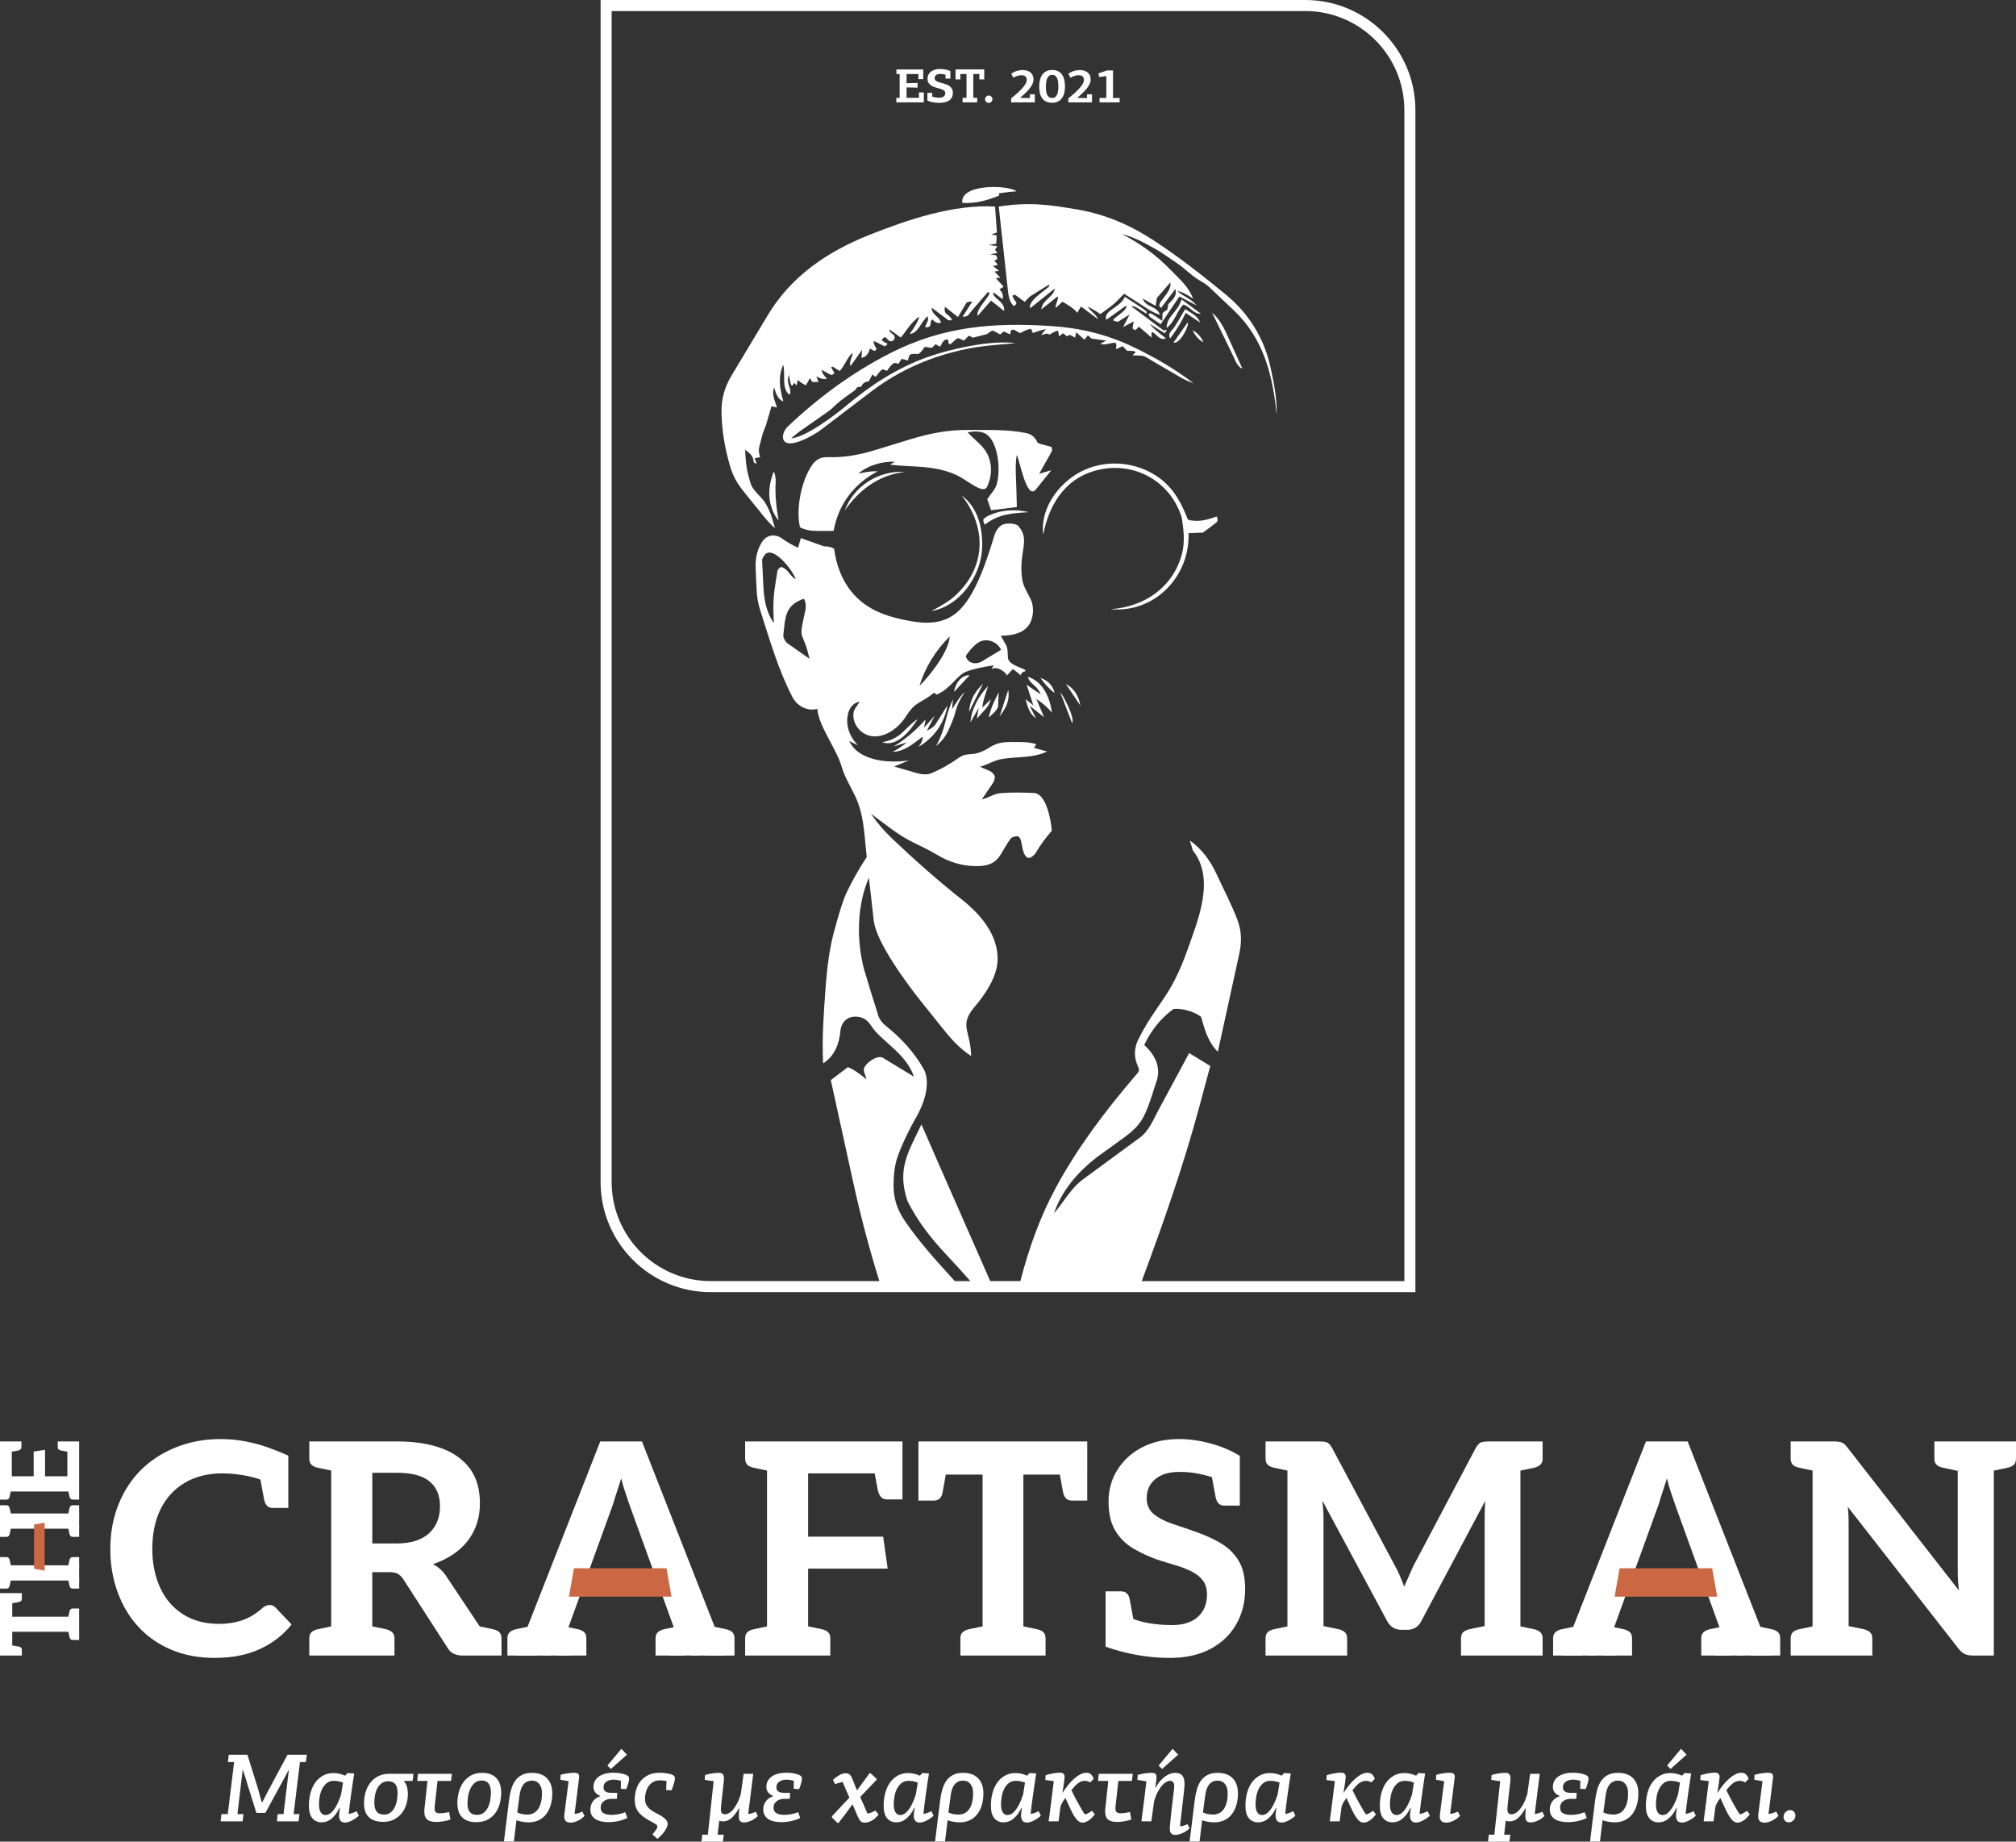 <?xml version="1.0" encoding="UTF-8"?>
<svg id="b" data-name="Layer 2" xmlns="http://www.w3.org/2000/svg" width="1640.812" height="1498.723" viewBox="0 0 1640.812 1498.723">
  <rect x="0" y="0" width="1640.812" height="1498.723" fill="#333333" stroke="none"/>
  <g id="c" data-name="Layer 1">
    <g>
      <g>
        <g>
          <path d="M174.973,1349.218c-13.319,0-25.233-2.243-35.739-6.738-10.51-4.489-19.372-10.665-26.592-18.53-7.382-8.019-13.037-17.486-16.967-28.398-3.932-10.908-5.896-22.461-5.896-34.653,0-13.316,2.203-25.469,6.618-36.459,4.41-10.991,10.547-20.415,18.41-28.28,8.02-7.858,17.568-13.995,28.637-18.409,11.071-4.41,23.021-6.62,35.859-6.62,7.219,0,14.117.644,20.698,1.928,6.575,1.284,12.754,2.969,18.53,5.054,5.776,2.085,11.15,4.253,16.125,6.495v21.42l-16.366.962c-4.655-2.564-10.431-4.531-17.327-5.894-6.901-1.363-13.561-2.046-19.975-2.046-11.874,0-22.103,2.568-30.683,7.7-8.586,5.136-15.123,12.275-19.614,21.42-4.494,9.142-6.738,19.893-6.738,32.246,0,11.713,2.083,22.182,6.257,31.406,4.17,9.228,10.349,16.484,18.53,21.781,8.183,5.293,18.128,7.94,29.841,7.94,6.577,0,12.793-.998,18.652-3.008,5.855-2.003,11.431-5.415,16.726-10.229.801-.637,1.685-1.159,2.647-1.563.964-.397,1.926-.601,2.888-.601,1.763,0,3.287.644,4.573,1.924l13.237,13.959c-6.738,8.505-15.324,15.161-25.751,19.975-10.431,4.81-22.622,7.217-36.579,7.217ZM211.312,1200.491l23.344,5.537v21.177h-12.514c-2.087,0-3.693-.601-4.814-1.803-1.125-1.205-1.924-2.926-2.407-5.175l-3.609-19.735Z" fill="#fff"/>
          <path d="M275.569,1173.058l-3.129,24.306-13.716-2.89c-2.25-.479-3.972-1.28-5.175-2.407-1.204-1.119-1.804-2.804-1.804-5.054v-13.956h23.825ZM251.743,1347.294v-13.959c0-2.243.601-3.927,1.804-5.054,1.204-1.119,2.926-1.924,5.175-2.407l13.716-2.886,3.129,24.306h-23.825ZM269.553,1347.294v-174.235h53.666c13.797,0,25.708,1.803,35.737,5.415,10.025,3.609,17.809,9.106,23.344,16.484,5.535,7.382,8.303,16.846,8.303,28.398,0,8.022-1.527,15.283-4.573,21.778-3.049,6.499-7.423,12.074-13.115,16.728-5.697,4.653-12.555,8.344-20.576,11.069,4.331,2.089,8.02,5.458,11.069,10.107l42.836,64.256h-29.841c-5.776,0-9.866-2.167-12.273-6.499l-35.859-55.59c-1.443-2.085-2.97-3.569-4.573-4.453-1.606-.88-4.013-1.323-7.219-1.323h-13.476v67.865h-33.452ZM297.228,1347.294l2.888-24.306,13.958,2.886c2.083.483,3.768,1.288,5.054,2.407,1.282,1.127,1.926,2.811,1.926,5.054v13.959h-23.825ZM303.004,1256.085h19.734c11.55,0,20.335-2.725,26.352-8.183,6.016-5.451,9.024-12.833,9.024-22.139,0-8.823-2.851-15.562-8.543-20.215-5.697-4.653-14.481-6.981-26.352-6.981h-20.215v57.518ZM384.346,1347.294l-12.514-27.436,16.365,3.369-3.85,24.067ZM384.346,1347.294l3.129-24.306,13.716,2.886c2.246.483,3.972,1.288,5.175,2.407,1.204,1.127,1.804,2.811,1.804,5.054v13.959h-23.825Z" fill="#fff"/>
          <g>
            <path d="M412.982,1347.294v-13.959c0-2.243.638-3.927,1.924-5.054,1.282-1.119,2.967-1.924,5.054-2.407l13.959-2.886,2.888,24.306h-23.825Z" fill="#fff"/>
            <path d="M420.201,1347.294l68.346-174.235h33.934l68.346,174.235h-25.749c-2.888,0-5.295-.722-7.221-2.167-1.924-1.441-3.212-3.205-3.85-5.293l-41.874-115.755c-.962-3.047-2.046-6.259-3.249-9.628-1.204-3.369-2.285-7.135-3.249-11.309-1.286,4.174-2.489,7.904-3.609,11.191-1.125,3.287-2.166,6.617-3.129,9.986l-41.874,115.516c-.642,1.924-1.926,3.652-3.85,5.175-1.926,1.527-4.331,2.285-7.219,2.285h-25.751Z" fill="#fff"/>
            <rect x="441.619" y="1331.171" width="22.141" height="16.123" fill="#fff"/>
            <path d="M453.411,1347.294l3.129-24.306,13.718,2.886c2.244.483,3.97,1.288,5.173,2.407,1.204,1.127,1.804,2.811,1.804,5.054v13.959h-23.825Z" fill="#fff"/>
            <path d="M533.551,1347.294v-13.959c0-2.243.64-3.927,1.926-5.054,1.282-1.119,2.967-1.924,5.054-2.407l13.958-2.886,2.888,24.306h-23.825Z" fill="#fff"/>
            <rect x="544.862" y="1331.171" width="23.586" height="16.123" fill="#fff"/>
            <path d="M573.982,1347.294l3.128-24.306,13.718,2.886c2.243.483,3.97,1.288,5.172,2.407,1.205,1.127,1.806,2.811,1.806,5.054v13.959h-23.823Z" fill="#fff"/>
          </g>
          <g>
            <path d="M1264.062,1347.294v-13.959c0-2.243.638-3.927,1.924-5.054,1.282-1.119,2.967-1.924,5.054-2.407l13.959-2.886,2.888,24.306h-23.825Z" fill="#fff"/>
            <path d="M1271.281,1347.294l68.346-174.235h33.934l68.346,174.235h-25.749c-2.888,0-5.295-.722-7.221-2.167-1.924-1.441-3.212-3.205-3.85-5.293l-41.874-115.755c-.962-3.047-2.046-6.259-3.249-9.628-1.204-3.369-2.285-7.135-3.249-11.309-1.286,4.174-2.489,7.904-3.609,11.191-1.125,3.287-2.166,6.617-3.129,9.986l-41.874,115.516c-.642,1.924-1.926,3.652-3.85,5.175-1.926,1.527-4.331,2.285-7.219,2.285h-25.751Z" fill="#fff"/>
            <rect x="1292.699" y="1331.171" width="22.141" height="16.123" fill="#fff"/>
            <path d="M1304.491,1347.294l3.129-24.306,13.718,2.886c2.244.483,3.97,1.288,5.173,2.407,1.204,1.127,1.804,2.811,1.804,5.054v13.959h-23.825Z" fill="#fff"/>
            <path d="M1384.631,1347.294v-13.959c0-2.243.64-3.927,1.926-5.054,1.282-1.119,2.967-1.924,5.054-2.407l13.958-2.886,2.888,24.306h-23.825Z" fill="#fff"/>
            <rect x="1395.942" y="1331.171" width="23.586" height="16.123" fill="#fff"/>
            <path d="M1425.062,1347.294l3.128-24.306,13.718,2.886c2.243.483,3.97,1.288,5.172,2.407,1.205,1.127,1.806,2.811,1.806,5.054v13.959h-23.823Z" fill="#fff"/>
          </g>
          <path d="M630.291,1173.058l-3.129,24.306-13.716-2.89c-2.25-.479-3.97-1.28-5.175-2.407-1.202-1.119-1.806-2.804-1.806-5.054v-13.956h23.827ZM606.464,1347.294v-13.959c0-2.243.604-3.927,1.806-5.054,1.205-1.119,2.926-1.924,5.175-2.407l13.716-2.886,3.129,24.306h-23.827ZM624.276,1347.294v-174.235h110.222v25.991h-76.771v51.499h61.071l3.665,25.991h-64.736v70.755h-33.452ZM651.951,1347.294l3.129-24.306,13.716,2.886c2.246.483,3.97,1.288,5.175,2.407,1.202,1.127,1.803,2.811,1.803,5.054v13.959h-23.823ZM710.911,1193.513l23.587,5.537v21.177h-12.514c-2.089,0-3.695-.601-4.814-1.806-1.127-1.202-2.01-2.926-2.647-5.172l-3.612-19.735Z" fill="#fff"/>
          <path d="M799.713,1347.294v-147.283h-52.225v-26.953h137.418v26.953h-51.985v147.283h-33.208ZM770.832,1194.235l-3.609,19.975c-.325,2.25-1.084,3.97-2.285,5.175-1.205,1.202-2.851,1.803-4.936,1.803h-12.514v-21.177l23.344-5.776ZM781.662,1347.294v-13.959c0-2.243.64-3.927,1.924-5.054,1.284-1.119,2.969-1.924,5.057-2.407l13.956-2.886,2.89,24.306h-23.827ZM827.149,1347.294l2.886-24.306,13.959,2.886c2.243.483,3.97,1.288,5.172,2.407,1.205,1.127,1.806,2.811,1.806,5.054v13.959h-23.823ZM861.562,1194.235l23.344,5.776v21.177h-12.275c-2.25,0-3.934-.601-5.054-1.803-1.123-1.205-1.924-2.926-2.407-5.175l-3.609-19.975Z" fill="#fff"/>
          <path d="M952.289,1349.218c-6.581,0-12.958-.401-19.131-1.202-6.18-.801-12.035-1.885-17.568-3.251-5.537-1.359-10.794-2.922-15.762-4.692v-23.823l15.401-1.685c6.896,3.212,13.434,5.336,19.614,6.377,6.173,1.044,12.55,1.563,19.131,1.563,5.934,0,10.987-.962,15.161-2.886,4.17-1.924,7.421-4.771,9.75-8.544,2.321-3.766,3.487-8.219,3.487-13.355,0-4.814-1.166-8.702-3.487-11.674-2.328-2.965-5.458-5.415-9.388-7.339-3.931-1.924-8.223-3.569-12.876-4.932-4.653-1.363-9.467-2.847-14.439-4.453-6.899-2.407-13.437-5.415-19.614-9.027-6.177-3.609-11.112-8.459-14.8-14.557-3.691-6.098-5.537-14.038-5.537-23.827,0-9.464,2.407-18.051,7.221-25.751,4.814-7.7,11.509-13.795,20.097-18.291,8.58-4.489,18.648-6.738,30.2-6.738,8.183,0,16.728,1.205,25.63,3.612,8.906,2.407,16.806,5.776,23.705,10.107v19.253l-17.328-.243c-4.975-1.763-10.068-3.205-15.279-4.331-5.218-1.119-10.712-1.685-16.488-1.685-8.505,0-15.082,1.967-19.732,5.898-4.657,3.934-6.978,9.106-6.978,15.522,0,5.619,2.042,10.029,6.134,13.237,4.092,3.212,9.224,5.815,15.404,7.822,6.173,2.006,12.393,4.131,18.652,6.377,7.375,2.568,14.113,5.655,20.215,9.263,6.094,3.612,10.908,8.344,14.439,14.199,3.526,5.858,5.293,13.519,5.293,22.983,0,10.751-2.446,20.379-7.339,28.881-4.896,8.505-11.914,15.161-21.059,19.975-9.145,4.81-20.057,7.217-32.729,7.217ZM923.168,1321.782l-23.341-5.533v-21.177h12.511c2.085,0,3.73.601,4.936,1.803,1.202,1.205,1.964,2.929,2.285,5.175l3.609,19.732ZM985.74,1198.566l23.344,5.537v21.177h-12.514c-2.085,0-3.691-.601-4.814-1.806-1.123-1.202-1.924-2.926-2.403-5.172l-3.612-19.735Z" fill="#fff"/>
          <path d="M1053.849,1173.058l-3.129,24.306-13.716-2.89c-2.25-.479-3.97-1.28-5.175-2.407-1.202-1.119-1.806-2.804-1.806-5.054v-13.956h23.827ZM1030.022,1347.294v-13.959c0-2.243.604-3.927,1.806-5.054,1.205-1.119,2.926-1.924,5.175-2.407l13.716-2.886,3.129,24.306h-23.827ZM1047.833,1347.294v-174.235h25.268c3.047,0,5.293.24,6.738.722,1.445.479,2.89,2.006,4.331,4.571l51.502,96.503c1.445,2.568,2.725,5.218,3.848,7.944,1.123,2.729,2.246,5.533,3.369,8.423,1.123-2.407,2.325-5.132,3.612-8.183,1.28-3.044,2.564-5.934,3.848-8.662l50.78-96.023c1.445-2.564,2.926-4.092,4.453-4.571,1.524-.483,3.809-.722,6.86-.722h25.029v174.235h-29.12v-111.907c0-2.243.036-4.531.118-6.86.079-2.321.2-4.692.361-7.099l-51.982,97.708c-2.407,4.814-6.255,7.221-11.552,7.221h-4.571c-5.293,0-9.228-2.407-11.792-7.221l-52.704-97.948c.318,2.568.558,5.054.722,7.461.157,2.407.24,4.657.24,6.738v111.907h-29.36ZM1072.379,1347.294l3.129-24.306,13.959,2.886c2.082.483,3.766,1.288,5.054,2.407,1.28,1.127,1.924,2.811,1.924,5.054v13.959h-24.067ZM1189.1,1347.294v-13.959c0-2.243.601-3.927,1.803-5.054,1.205-1.119,2.926-1.924,5.175-2.407l13.716-2.886,3.129,24.306h-23.823ZM1255.52,1173.058v13.956c0,2.25-.644,3.934-1.924,5.054-1.288,1.127-2.972,1.928-5.054,2.407l-13.959,2.89-2.886-24.306h23.823ZM1231.696,1347.294l2.886-24.306,13.959,2.886c2.082.483,3.766,1.288,5.054,2.407,1.28,1.127,1.924,2.811,1.924,5.054v13.959h-23.823Z" fill="#fff"/>
          <path d="M1481.254,1173.058l-3.129,24.306-13.716-2.89c-2.25-.479-3.97-1.28-5.175-2.407-1.202-1.119-1.806-2.804-1.806-5.054v-13.956h23.827ZM1457.427,1347.294v-13.959c0-2.243.604-3.927,1.806-5.054,1.205-1.119,2.926-1.924,5.175-2.407l13.716-2.886,3.129,24.306h-23.827ZM1475.238,1347.294v-174.235h17.568c2.725,0,4.85.322,6.377.962,1.524.644,3.087,2.085,4.692,4.331l90.487,115.998c-.322-2.729-.562-5.454-.722-8.183-.161-2.725-.24-5.211-.24-7.461v-105.648h29.36v174.235h-17.085c-2.568,0-4.735-.397-6.499-1.202-1.767-.801-3.53-2.325-5.293-4.574l-90.008-115.276c.318,2.732.519,5.054.601,6.981.079,1.924.122,4.413.122,7.461v106.61h-29.36ZM1499.784,1347.294l3.129-24.306,13.959,2.886c2.082.483,3.766,1.288,5.054,2.407,1.28,1.127,1.924,2.811,1.924,5.054v13.959h-24.067ZM1598.215,1173.058l-3.129,24.306-13.716-2.89c-2.25-.479-3.974-1.28-5.175-2.407-1.202-1.119-1.806-2.804-1.806-5.054v-13.956h23.827ZM1640.812,1173.058v13.956c0,2.25-.601,3.934-1.806,5.054-1.202,1.127-2.929,1.928-5.175,2.407l-13.716,2.89-3.129-24.306h23.827Z" fill="#fff"/>
          <polygon points="463.037 1299.404 467.129 1276.299 542.455 1276.299 546.546 1299.404 463.037 1299.404" fill="#cb6843"/>
          <polygon points="1314.117 1299.404 1318.209 1276.299 1393.535 1276.299 1397.626 1299.404 1314.117 1299.404" fill="#cb6843"/>
        </g>
        <g>
          <path d="M64.426,1327.984H9.966v19.31H0v-50.811h9.966v19.221h54.46v12.28ZM7.83,1338.663l7.386,1.334c.832.12,1.468.401,1.914.846.444.445.667,1.054.667,1.824v4.627h-7.83l-2.136-8.631ZM64.426,1334.658h-5.162c-.829,0-1.452-.237-1.869-.712-.414-.474-.711-1.097-.89-1.869l-1.067-5.161,8.988-1.068v8.81ZM64.426,1317.84l-8.988-1.068,1.067-5.161c.179-.831.476-1.469.89-1.914.417-.445,1.039-.667,1.869-.667h5.162v8.81ZM7.83,1305.115l2.136-8.632h7.83v4.538c0,.832-.222,1.455-.667,1.869-.446.416-1.082.712-1.914.89l-7.386,1.335Z" fill="#fff"/>
          <g>
            <path d="M0,1284.024l8.988,1.157-1.069,5.072c-.177.832-.473,1.469-.89,1.914-.414.445-1.037.667-1.869.667H0v-8.81Z" fill="#fff"/>
            <path d="M64.426,1292.834h-5.162c-.829,0-1.452-.222-1.869-.667-.414-.445-.711-1.082-.89-1.914l-1.067-5.072,8.988-1.157v8.81Z" fill="#fff"/>
            <polyline points="36.306 1273.879 64.426 1273.879 64.426 1286.249 0 1286.249 0 1273.879 27.763 1273.879" fill="#fff"/>
            <polyline points="27.763 1244.069 0 1244.069 0 1231.7 64.426 1231.7 64.426 1244.069 36.306 1244.069" fill="#fff"/>
            <path d="M0,1267.206h5.16c.832,0,1.455.223,1.869.668.417.444.713,1.083.89,1.913l1.069,5.072-8.988,1.157v-8.81Z" fill="#fff"/>
            <path d="M64.426,1276.015l-8.988-1.157,1.067-5.072c.179-.83.476-1.469.89-1.913.417-.445,1.039-.668,1.869-.668h5.162v8.81Z" fill="#fff"/>
            <path d="M0,1241.934l8.988,1.157-1.069,5.072c-.177.832-.473,1.469-.89,1.913-.414.445-1.037.668-1.869.668H0v-8.81Z" fill="#fff"/>
            <path d="M64.426,1250.743h-5.162c-.829,0-1.452-.223-1.869-.668-.414-.444-.711-1.081-.89-1.913l-1.067-5.072,8.988-1.157v8.81Z" fill="#fff"/>
            <path d="M0,1225.026h5.16c.832,0,1.455.223,1.869.668.417.445.713,1.083.89,1.913l1.069,5.072-8.988,1.157v-8.81Z" fill="#fff"/>
            <path d="M64.426,1233.835l-8.988-1.157,1.067-5.072c.179-.83.476-1.468.89-1.913.417-.445,1.039-.668,1.869-.668h5.162v8.81Z" fill="#fff"/>
          </g>
          <path d="M0,1211.59l8.988,1.068-1.069,5.161c-.177.772-.473,1.395-.89,1.869-.414.476-1.037.712-1.869.712H0v-8.81ZM64.426,1220.399h-5.162c-.829,0-1.452-.222-1.869-.667-.414-.445-.711-1.082-.89-1.914l-1.067-5.072,8.988-1.157v8.81ZM64.426,1213.814H0v-40.756h9.611v28.386h17.797v-20.18l9.255-1.355v21.535h18.154v-28.386h9.611v40.756ZM7.563,1181.779l2.047-8.72h7.83v4.627c0,.772-.222,1.365-.668,1.779-.444.416-1.082.743-1.912.979l-7.297,1.334ZM56.863,1181.779l-7.297-1.334c-.831-.237-1.468-.563-1.914-.979-.444-.414-.667-1.008-.667-1.779v-4.627h7.83l2.047,8.72Z" fill="#fff"/>
          <polygon points="36.303 1278.188 27.76 1276.675 27.76 1240.692 36.303 1239.179 36.303 1278.188" fill="#cb6843"/>
        </g>
      </g>
      <g>
        <path d="M213.499,1466.593l4.509-8.709,15.986-29.834h15.746l-.79,5.937h-4.828l-5.142,42.336h4.75l-.716,5.937h-17.645l.633-5.937h4.75l4.352-35.928h-.162l-3.955,7.439-15.035,27.542h-7.282l-10.923-34.981h-.236l-4.274,35.928h4.907l-.712,5.937h-17.885l.712-5.937h5.142l5.142-42.336h-5.064l.712-5.937h15.196l8.469,27.223,3.165,11.32h.476Z" fill="#fff"/>
        <path d="M271.587,1442.928c1.529,0,3.059.185,4.588.554s3.114.896,4.75,1.585l1.899-2.139,5.461.319c-.476,3.008-.938,6.025-1.386,9.061s-.873,5.96-1.266,8.783c-.397,2.823-.753,5.517-1.067,8.072-.319,2.56-.582,4.898-.795,7.004,1.058-.106,2.139-.356,3.248-.753,1.104-.393,2.185-.882,3.243-1.46.208.42.499,1.026.869,1.816.37.795.688,1.4.952,1.82-.79.795-1.677,1.52-2.652,2.176-.975.661-1.968,1.257-2.966,1.783-1.003.527-1.982.933-2.929,1.224-.952.291-1.82.439-2.611.439-1.797,0-3.049-.476-3.761-1.428-.712-.947-1.123-2.185-1.224-3.719,0-1.053.065-2.121.194-3.202.134-1.081.305-2.232.517-3.447h-.397c-1.16,2.324-2.347,4.223-3.562,5.702-1.211,1.474-2.44,2.661-3.678,3.558-1.243.901-2.481,1.52-3.719,1.862-1.243.342-2.467.513-3.682.513-3.059,0-5.526-1.109-7.397-3.322-1.876-2.218-2.809-5.591-2.809-10.132,0-3.636.42-7.069,1.266-10.285.841-3.22,2.112-6.043,3.798-8.469s3.798-4.352,6.33-5.775c2.532-1.428,5.461-2.139,8.788-2.139ZM264.938,1477.118c.947,0,1.936-.268,2.966-.795,1.03-.531,2.098-1.442,3.207-2.74,1.109-1.294,2.199-3.012,3.285-5.156,1.081-2.144,2.148-4.801,3.202-7.975l1.585-9.763c-1.529-.582-2.929-.966-4.195-1.15s-2.347-.277-3.243-.277c-2.375,0-4.343.647-5.896,1.941-1.557,1.298-2.8,2.902-3.719,4.805-.924,1.904-1.571,3.969-1.941,6.187-.37,2.222-.554,4.288-.554,6.191,0,2.962.49,5.161,1.465,6.589s2.255,2.144,3.84,2.144Z" fill="#fff"/>
        <path d="M328.792,1449.733c1.164,1.215,1.982,2.708,2.463,4.473.476,1.77.712,3.655.712,5.66,0,3.114-.448,6.053-1.349,8.825-.896,2.768-2.204,5.179-3.923,7.24-1.719,2.056-3.812,3.692-6.27,4.907s-5.272,1.82-8.446,1.82c-2.8,0-5.193-.356-7.175-1.072-1.987-.712-3.613-1.714-4.879-3.003-1.271-1.294-2.195-2.878-2.777-4.75s-.873-3.969-.873-6.293c0-3.059.411-6.025,1.229-8.903.822-2.874,2.075-5.434,3.77-7.674,1.691-2.241,3.835-4.038,6.422-5.383,2.592-1.345,5.683-2.019,9.282-2.019h19.503l-.638,5.78h-6.732l-.319.393ZM315.979,1449.655c-2.162,0-3.955.527-5.378,1.58-1.428,1.053-2.587,2.421-3.484,4.103s-1.529,3.562-1.899,5.641-.554,4.144-.554,6.196c0,3.156.633,5.535,1.899,7.138,1.266,1.608,3.322,2.407,6.173,2.407,1.848,0,3.442-.471,4.787-1.418s2.467-2.222,3.364-3.83c.896-1.603,1.571-3.47,2.019-5.6s.675-4.38.675-6.746c0-1.266-.106-2.477-.319-3.632-.213-1.16-.605-2.172-1.187-3.04s-1.358-1.552-2.333-2.051c-.98-.499-2.232-.748-3.761-.748Z" fill="#fff"/>
        <path d="M339.562,1449.341l.638-5.78h27.616l-.712,5.78h-11.001l-2.292,20.575c-.055.263-.083.49-.083.675v.591c0,.633.028,1.229.083,1.779.051.554.222,1.03.513,1.428.291.393.739.712,1.345.947.605.24,1.437.356,2.495.356.735,0,1.793-.079,3.165-.236s2.768-.448,4.195-.869l1.104,6.09c-.841.37-1.807.688-2.888.952s-2.148.476-3.207.633c-1.053.157-2.042.277-2.966.356s-1.649.12-2.176.12c-1.58,0-2.994-.134-4.251-.397-1.252-.263-2.31-.725-3.174-1.386-.864-.656-1.515-1.543-1.959-2.647-.444-1.109-.665-2.509-.665-4.195,0-.952.079-2.033.236-3.243l2.352-21.526h-8.367Z" fill="#fff"/>
        <path d="M392.506,1442.771c2.795,0,5.17.425,7.125,1.266,1.95.846,3.548,2.005,4.787,3.484s2.135,3.193,2.689,5.142c.554,1.954.832,4.038.832,6.251,0,2.694-.342,5.447-1.026,8.27-.688,2.823-1.82,5.41-3.405,7.758s-3.678,4.26-6.293,5.734c-2.611,1.479-5.84,2.218-9.694,2.218-2.846,0-5.235-.397-7.162-1.187-1.927-.79-3.498-1.885-4.708-3.285-1.215-1.395-2.084-3.045-2.611-4.944-.531-1.899-.795-3.96-.795-6.173,0-2.902.383-5.817,1.15-8.746.762-2.929,1.95-5.568,3.562-7.915,1.608-2.347,3.692-4.246,6.251-5.697,2.555-1.451,5.655-2.176,9.296-2.176ZM392.114,1449.022c-2.375,0-4.315.661-5.817,1.978-1.506,1.321-2.694,2.943-3.562,4.87-.873,1.927-1.465,3.997-1.783,6.21-.314,2.218-.471,4.195-.471,5.937,0,1.215.116,2.347.356,3.401.236,1.058.656,2.01,1.266,2.851.605.846,1.409,1.502,2.412,1.978s2.269.712,3.798.712c2.269,0,4.131-.619,5.581-1.857s2.597-2.781,3.442-4.63,1.423-3.826,1.742-5.937c.314-2.107.476-4.006.476-5.697,0-1.317-.12-2.574-.356-3.761-.24-1.183-.633-2.227-1.187-3.123s-1.308-1.608-2.259-2.139c-.947-.527-2.162-.79-3.636-.79Z" fill="#fff"/>
        <path d="M414.268,1465.244c.42-3.322,1.03-6.353,1.82-9.098s1.899-5.106,3.322-7.083c1.428-1.982,3.234-3.525,5.424-4.63,2.185-1.109,4.893-1.663,8.109-1.663,5.383,0,9.486,1.492,12.309,4.473s4.232,7.028,4.232,12.147c0,3.535-.434,6.755-1.303,9.657-.873,2.902-2.125,5.392-3.761,7.476s-3.655,3.696-6.053,4.828c-2.403,1.132-5.106,1.7-8.113,1.7-.684,0-1.465-.037-2.333-.116-.873-.083-1.77-.189-2.694-.319-.919-.134-1.807-.314-2.647-.554-.846-.236-1.585-.513-2.218-.832l-2.135,17.414h-8.076l4.117-33.401ZM429.308,1476.721c1.368,0,2.754-.263,4.154-.79,1.395-.527,2.661-1.451,3.798-2.772,1.132-1.317,2.056-3.096,2.768-5.341.716-2.241,1.072-5.05,1.072-8.428,0-2.056-.268-3.747-.795-5.064-.527-1.321-1.187-2.375-1.978-3.165-.79-.795-1.663-1.335-2.611-1.626-.952-.286-1.848-.434-2.689-.434-1.691,0-3.128.319-4.315.952s-2.176,1.492-2.966,2.569c-.795,1.086-1.414,2.338-1.862,3.761s-.776,2.929-.989,4.509l-1.899,14.088c.952.527,2.19.952,3.719,1.266,1.529.319,3.059.476,4.593.476Z" fill="#fff"/>
        <path d="M467.056,1442.692c1.686,0,2.837.263,3.442.79s.91,1.345.91,2.453c0,.157-.092.966-.277,2.416s-.411,3.216-.675,5.3-.541,4.352-.827,6.806c-.291,2.453-.582,4.777-.873,6.963-.291,2.19-.541,4.094-.748,5.702-.213,1.608-.347,2.624-.397,3.045,2.162-.157,4.274-.79,6.33-1.899l1.82,3.562c-1.848,1.848-3.798,3.216-5.854,4.112-2.061.901-3.853,1.349-5.383,1.349-2.005,0-3.391-.476-4.154-1.428-.767-.947-1.15-2.162-1.15-3.641,0-.314.014-.642.042-.989.023-.342.065-.721.12-1.146l3.401-26.512-6.727-1.187.24-4.034c2.213-.582,4.246-1.003,6.09-1.266,1.848-.263,3.405-.397,4.671-.397Z" fill="#fff"/>
        <path d="M499.029,1442.692c2.001-.051,3.863.065,5.577.356s3.257.698,4.63,1.224c1.215.476,2.005,1.003,2.375,1.585s.499,1.294.397,2.135c0,.268-.069.688-.199,1.271-.134.578-.291,1.238-.476,1.978s-.425,1.529-.712,2.375c-.291.841-.596,1.636-.91,2.37l-4.431-.236.079-6.57c-2.167-.578-4.168-.869-6.016-.869-2.218,0-4.131.527-5.738,1.585-1.608,1.053-2.412,2.661-2.412,4.824,0,.952.222,1.719.67,2.296.448.582,1.03,1.03,1.742,1.345.712.319,1.506.517,2.375.596s1.7.116,2.495.116h3.955l-.397,4.828h-4.274c-.841,0-1.779.106-2.809.319-1.026.213-1.991.601-2.888,1.155-.896.559-1.649,1.303-2.255,2.232s-.91,2.107-.91,3.544c0,2.121.804,3.622,2.416,4.496,1.608.878,3.706,1.312,6.288,1.312,1.848,0,3.692-.171,5.54-.513s3.77-.882,5.78-1.622l1.659,4.634c-.947.522-2.028.993-3.243,1.409s-2.495.781-3.84,1.09c-1.345.314-2.703.545-4.075.702s-2.689.236-3.955.236c-2.218,0-4.237-.199-6.057-.591-1.82-.397-3.387-1.016-4.708-1.862-1.317-.841-2.347-1.913-3.086-3.207-.739-1.289-1.109-2.832-1.109-4.63,0-1.474.226-2.809.675-3.997s1.04-2.227,1.779-3.123,1.585-1.649,2.537-2.255c.947-.605,1.95-1.072,3.003-1.386l.162-.236c-1.585-.582-2.915-1.479-3.997-2.694-1.081-1.211-1.622-2.74-1.622-4.588,0-3.641,1.46-6.492,4.389-8.548,2.929-2.056,6.792-3.086,11.597-3.086ZM497.209,1439.606l-2.851-2.772,11.394-13.612,4.514,4.75-13.057,11.634Z" fill="#fff"/>
        <path d="M516.596,1464.611c0-2.846.397-5.591,1.187-8.229s2.019-4.972,3.678-7.004c1.663-2.028,3.775-3.65,6.335-4.865,2.555-1.215,5.605-1.82,9.139-1.82,1.899,0,3.77.157,5.618.476,1.848.314,3.165.605,3.955.869,2.005.688,2.929,1.899,2.772,3.641,0,.37-.079.924-.24,1.663-.157.739-.37,1.543-.633,2.412s-.55,1.77-.869,2.689c-.314.924-.633,1.756-.952,2.495l-4.431-.157.319-7.282c-.633-.213-1.465-.37-2.495-.476-1.026-.106-1.991-.157-2.888-.157-1.95,0-3.678.397-5.184,1.187-1.502.79-2.768,1.871-3.798,3.243s-1.807,2.994-2.333,4.865c-.531,1.876-.795,3.895-.795,6.057,0,1.266.185,2.426.554,3.479.37,1.058.952,2.047,1.742,2.971s1.82,1.82,3.086,2.689,2.823,1.779,4.671,2.731c3.008,1.529,5.156,2.943,6.45,4.232,1.289,1.294,1.936,2.624,1.936,3.997,0,1.16-.578,2.758-1.737,4.791-1.164,2.028-3.354,4.496-6.57,7.397l-4.117-3.641c.952-1.109,1.691-2.019,2.218-2.731s.919-1.303,1.187-1.779c.263-.476.434-.859.513-1.146.079-.291.12-.545.12-.753,0-.633-.383-1.229-1.15-1.783-.762-.55-2.07-1.303-3.913-2.255-2.375-1.266-4.408-2.518-6.094-3.756-1.691-1.243-3.077-2.56-4.158-3.96-1.081-1.395-1.871-2.915-2.37-4.551-.504-1.631-.753-3.479-.753-5.54Z" fill="#fff"/>
        <path d="M585.208,1442.771c1.631,0,2.717.448,3.243,1.345s.79,2.005.79,3.327c0,.527-.065,1.423-.199,2.689-.129,1.266-.286,2.717-.471,4.352-.189,1.636-.383,3.364-.596,5.184s-.407,3.562-.591,5.221c-.185,1.663-.347,3.156-.476,4.473-.134,1.321-.199,2.269-.199,2.851,0,1.372.249,2.426.753,3.165.499.739,1.386,1.109,2.652,1.109.947,0,1.978-.291,3.086-.873,1.104-.578,2.227-1.529,3.364-2.846,1.132-1.321,2.255-3.022,3.364-5.106,1.104-2.084,2.107-4.63,3.003-7.637l2.296-16.462h7.836c-.688,5.595-1.372,11.08-2.061,16.462-.684,5.383-1.372,10.789-2.056,16.222,1.16-.102,2.227-.314,3.207-.633.975-.314,1.964-.712,2.966-1.187l1.742,3.484c-2.005,1.899-4.024,3.243-6.053,4.034-2.033.795-3.733,1.187-5.106,1.187-1.058,0-1.876-.157-2.453-.471-.582-.319-1.016-.739-1.308-1.266s-.462-1.16-.513-1.899c-.055-.739-.079-1.557-.079-2.453s.037-1.82.12-2.772c.079-.947.166-1.82.273-2.611h-.314c-2.269,3.849-4.408,6.579-6.408,8.192-2.01,1.608-4.117,2.412-6.335,2.412-1.053,0-2.162-.157-3.322-.476l-1.266,11.32h4.985l-.712,5.618h-17.41c.106-.901.208-1.834.314-2.809.106-.98.213-1.913.319-2.809h4.509l4.75-43.529c-1.215-.157-2.43-.328-3.641-.513-1.215-.185-2.43-.383-3.641-.596.106-.633.157-1.289.157-1.978,0-.684.051-1.345.157-1.978,2.218-.633,4.274-1.081,6.173-1.345s3.613-.397,5.147-.397Z" fill="#fff"/>
        <path d="M639.733,1442.692c2.005-.051,3.863.065,5.581.356,1.71.291,3.253.698,4.63,1.224,1.211.476,2.001,1.003,2.37,1.585s.504,1.294.397,2.135c0,.268-.065.688-.199,1.271-.129.578-.291,1.238-.476,1.978s-.42,1.529-.712,2.375c-.291.841-.591,1.636-.91,2.37l-4.431-.236.079-6.57c-2.162-.578-4.168-.869-6.011-.869-2.218,0-4.131.527-5.738,1.585-1.613,1.053-2.416,2.661-2.416,4.824,0,.952.226,1.719.675,2.296.448.582,1.03,1.03,1.742,1.345.712.319,1.502.517,2.375.596.869.079,1.7.116,2.49.116h3.96l-.397,4.828h-4.274c-.846,0-1.779.106-2.809.319s-1.991.601-2.888,1.155c-.901.559-1.649,1.303-2.255,2.232-.61.929-.91,2.107-.91,3.544,0,2.121.804,3.622,2.412,4.496,1.608.878,3.706,1.312,6.293,1.312,1.844,0,3.692-.171,5.54-.513,1.844-.342,3.77-.882,5.775-1.622l1.663,4.634c-.952.522-2.033.993-3.248,1.409-1.211.416-2.49.781-3.835,1.09-1.345.314-2.708.545-4.075.702-1.372.157-2.694.236-3.96.236-2.213,0-4.232-.199-6.053-.591-1.82-.397-3.391-1.016-4.708-1.862-1.321-.841-2.347-1.913-3.086-3.207-.739-1.289-1.109-2.832-1.109-4.63,0-1.474.222-2.809.675-3.997.444-1.187,1.04-2.227,1.779-3.123s1.585-1.649,2.532-2.255c.952-.605,1.95-1.072,3.008-1.386l.157-.236c-1.58-.582-2.915-1.479-3.997-2.694-1.081-1.211-1.622-2.74-1.622-4.588,0-3.641,1.465-6.492,4.394-8.548,2.925-2.056,6.792-3.086,11.593-3.086Z" fill="#fff"/>
        <path d="M682.467,1483.527c-.106,0-.226.014-.356.042-.134.023-.277.037-.434.037-.739-.739-1.492-1.488-2.255-2.255-.767-.762-1.543-1.543-2.338-2.333,0-.162.014-.319.042-.476s.042-.319.042-.476c2.37-2.532,4.717-5.05,7.041-7.559,2.319-2.504,4.694-5.022,7.125-7.554-.952-2.162-1.89-4.302-2.814-6.413-.919-2.107-1.83-4.246-2.726-6.408l-6.173,1.742-1.663-3.405c1.95-1.793,3.798-3.137,5.54-4.034s3.216-1.345,4.431-1.345c.896,0,1.793.157,2.689.471.896.319,1.714,1.215,2.453,2.694.846,1.793,1.585,3.558,2.218,5.3s1.395,3.562,2.296,5.461c1.686-2.319,3.373-4.643,5.064-6.963,1.686-2.324,3.373-4.643,5.064-6.963h.869l4.828,4.509v.869l-13.293,13.93c1.053,2.269,2.042,4.496,2.966,6.686s1.885,4.445,2.888,6.769c1.215-.106,2.338-.383,3.364-.832,1.03-.448,2.07-.961,3.128-1.543.42.582.841,1.123,1.266,1.622.42.504.869,1.044,1.345,1.622-1.058,1.321-2.098,2.403-3.128,3.243-1.026.846-2.042,1.52-3.045,2.019s-1.927.846-2.768,1.03c-.846.185-1.585.277-2.218.277-1.691,0-2.929-.49-3.719-1.465s-1.585-2.389-2.375-4.237l-3.955-9.259c-1.848,2.587-3.719,5.147-5.618,7.679-1.904,2.532-3.83,5.036-5.78,7.517Z" fill="#fff"/>
        <path d="M739.367,1442.928c1.529,0,3.059.185,4.593.554,1.529.37,3.11.896,4.745,1.585l1.899-2.139,5.461.319c-.476,3.008-.938,6.025-1.386,9.061s-.869,5.96-1.266,8.783c-.393,2.823-.748,5.517-1.067,8.072-.314,2.56-.582,4.898-.79,7.004,1.053-.106,2.135-.356,3.243-.753,1.109-.393,2.19-.882,3.243-1.46.213.42.504,1.026.873,1.816.37.795.684,1.4.947,1.82-.79.795-1.673,1.52-2.647,2.176-.98.661-1.968,1.257-2.971,1.783s-1.978.933-2.929,1.224c-.947.291-1.816.439-2.611.439-1.793,0-3.045-.476-3.756-1.428-.716-.947-1.123-2.185-1.229-3.719,0-1.053.065-2.121.199-3.202.129-1.081.305-2.232.513-3.447h-.393c-1.164,2.324-2.352,4.223-3.562,5.702-1.215,1.474-2.44,2.661-3.682,3.558-1.238.901-2.477,1.52-3.719,1.862-1.238.342-2.467.513-3.678.513-3.059,0-5.526-1.109-7.402-3.322-1.871-2.218-2.809-5.591-2.809-10.132,0-3.636.425-7.069,1.266-10.285.846-3.22,2.112-6.043,3.803-8.469,1.686-2.426,3.798-4.352,6.33-5.775,2.532-1.428,5.461-2.139,8.783-2.139ZM732.718,1477.118c.952,0,1.941-.268,2.971-.795,1.026-.531,2.098-1.442,3.202-2.74,1.109-1.294,2.204-3.012,3.285-5.156s2.148-4.801,3.207-7.975l1.58-9.763c-1.529-.582-2.925-.966-4.191-1.15s-2.352-.277-3.248-.277c-2.375,0-4.339.647-5.896,1.941-1.557,1.298-2.795,2.902-3.719,4.805s-1.571,3.969-1.936,6.187c-.37,2.222-.554,4.288-.554,6.191,0,2.962.485,5.161,1.465,6.589.975,1.428,2.255,2.144,3.835,2.144Z" fill="#fff"/>
        <path d="M765.167,1465.244c.42-3.322,1.026-6.353,1.82-9.098.79-2.744,1.899-5.106,3.322-7.083,1.423-1.982,3.23-3.525,5.42-4.63,2.19-1.109,4.893-1.663,8.113-1.663,5.378,0,9.481,1.492,12.309,4.473,2.818,2.98,4.232,7.028,4.232,12.147,0,3.535-.434,6.755-1.303,9.657-.878,2.902-2.125,5.392-3.761,7.476s-3.659,3.696-6.053,4.828c-2.403,1.132-5.11,1.7-8.113,1.7-.688,0-1.465-.037-2.338-.116-.869-.083-1.765-.189-2.689-.319-.924-.134-1.807-.314-2.652-.554-.846-.236-1.58-.513-2.213-.832l-2.139,17.414h-8.072l4.117-33.401ZM780.202,1476.721c1.372,0,2.758-.263,4.158-.79,1.395-.527,2.661-1.451,3.798-2.772,1.137-1.317,2.061-3.096,2.772-5.341.712-2.241,1.063-5.05,1.063-8.428,0-2.056-.259-3.747-.785-5.064-.536-1.321-1.192-2.375-1.987-3.165-.785-.795-1.654-1.335-2.606-1.626-.952-.286-1.848-.434-2.689-.434-1.691,0-3.133.319-4.315.952-1.187.633-2.176,1.492-2.971,2.569-.79,1.086-1.409,2.338-1.857,3.761s-.781,2.929-.989,4.509l-1.899,14.088c.947.527,2.185.952,3.719,1.266,1.529.319,3.059.476,4.588.476Z" fill="#fff"/>
        <path d="M826.659,1442.928c1.529,0,3.059.185,4.588.554s3.114.896,4.75,1.585l1.899-2.139,5.461.319c-.476,3.008-.938,6.025-1.386,9.061s-.869,5.96-1.266,8.783-.753,5.517-1.067,8.072c-.319,2.56-.582,4.898-.79,7.004,1.053-.106,2.135-.356,3.243-.753,1.109-.393,2.19-.882,3.243-1.46.213.42.499,1.026.873,1.816.365.795.684,1.4.947,1.82-.79.795-1.677,1.52-2.652,2.176-.975.661-1.964,1.257-2.966,1.783s-1.978.933-2.929,1.224c-.947.291-1.82.439-2.611.439-1.793,0-3.045-.476-3.761-1.428-.712-.947-1.118-2.185-1.224-3.719,0-1.053.065-2.121.199-3.202.129-1.081.3-2.232.513-3.447h-.397c-1.16,2.324-2.347,4.223-3.558,5.702-1.215,1.474-2.444,2.661-3.682,3.558-1.238.901-2.481,1.52-3.719,1.862s-2.467.513-3.678.513c-3.063,0-5.531-1.109-7.402-3.322-1.871-2.218-2.809-5.591-2.809-10.132,0-3.636.42-7.069,1.266-10.285.846-3.22,2.112-6.043,3.798-8.469,1.691-2.426,3.798-4.352,6.335-5.775,2.532-1.428,5.457-2.139,8.783-2.139ZM820.011,1477.118c.952,0,1.941-.268,2.966-.795,1.03-.531,2.098-1.442,3.207-2.74,1.109-1.294,2.204-3.012,3.285-5.156s2.148-4.801,3.207-7.975l1.58-9.763c-1.529-.582-2.929-.966-4.195-1.15s-2.347-.277-3.243-.277c-2.375,0-4.339.647-5.896,1.941-1.557,1.298-2.795,2.902-3.719,4.805s-1.571,3.969-1.941,6.187c-.37,2.222-.554,4.288-.554,6.191,0,2.962.49,5.161,1.465,6.589.98,1.428,2.255,2.144,3.84,2.144Z" fill="#fff"/>
        <path d="M884.271,1442.692c1.585,0,2.851.476,3.798,1.423s1.636,2.139,2.056,3.562l-2.768,2.851c-1.585-.846-3.059-1.266-4.431-1.266-1.109,0-2.167.208-3.165.633-1.003.42-1.954.989-2.851,1.7s-1.742,1.529-2.532,2.453-1.585,1.857-2.375,2.809c.846,1.793,1.807,3.733,2.888,5.817s2.162,4.075,3.248,5.974c1.077,1.899,2.056,3.59,2.925,5.064.873,1.479,1.543,2.453,2.019,2.929,1.266-.37,2.347-.832,3.243-1.386s1.714-1.095,2.453-1.622l2.296,2.929c-2.112,2.689-4.01,4.482-5.697,5.378-1.691.901-3.063,1.349-4.117,1.349-1.266,0-2.403-.37-3.401-1.109-1.003-.739-2.033-1.899-3.086-3.484-1.058-1.58-2.19-3.65-3.405-6.21s-2.638-5.66-4.274-9.301c-.527.739-.961,1.358-1.303,1.862-.347.499-.661.989-.952,1.46-.291.476-.554.98-.79,1.506-.24.527-.517,1.137-.832,1.82-.157,1.003-.305,1.964-.434,2.888-.134.924-.254,1.862-.356,2.809-.106.952-.24,1.978-.397,3.086s-.319,2.324-.476,3.641h-8.072c.319-2.375.684-5.17,1.109-8.391.42-3.216.832-6.422,1.224-9.615.397-3.188.767-6.131,1.109-8.82.342-2.694.596-4.671.753-5.937l-6.884-.873.236-3.955c2.056-.578,4.103-1.067,6.136-1.465,2.028-.393,3.807-.591,5.341-.591s2.597.356,3.202,1.067c.61.712.859,1.677.753,2.888-.051.527-.134,1.243-.236,2.139-.106.896-.24,1.899-.397,3.003-.157,1.109-.342,2.273-.554,3.484-.213,1.215-.393,2.426-.554,3.641h.24c1.211-1.95,2.583-3.89,4.112-5.817s3.142-3.65,4.828-5.184c1.686-1.529,3.414-2.768,5.184-3.719,1.77-.947,3.493-1.423,5.184-1.423Z" fill="#fff"/>
        <path d="M893.687,1449.341l.633-5.78h27.621l-.712,5.78h-11.001l-2.296,20.575c-.051.263-.079.49-.079.675v.591c0,.633.028,1.229.079,1.779.055.554.226,1.03.517,1.428.286.393.735.712,1.345.947.605.24,1.437.356,2.49.356.739,0,1.793-.079,3.17-.236,1.368-.157,2.768-.448,4.191-.869l1.109,6.09c-.846.37-1.807.688-2.888.952s-2.148.476-3.207.633c-1.053.157-2.042.277-2.966.356s-1.649.12-2.176.12c-1.58,0-2.999-.134-4.251-.397s-2.31-.725-3.174-1.386c-.864-.656-1.515-1.543-1.959-2.647-.444-1.109-.665-2.509-.665-4.195,0-.952.079-2.033.236-3.243l2.352-21.526h-8.367Z" fill="#fff"/>
        <path d="M956.205,1442.771c3.008,0,5.078.79,6.214,2.375,1.132,1.58,1.7,3.932,1.7,7.041,0,.582-.116,2.019-.356,4.315-.236,2.292-.541,5.064-.91,8.307s-.776,6.769-1.224,10.567c-.448,3.798-.859,7.439-1.229,10.923,1.954-.162,3.983-.767,6.094-1.82l1.742,3.479c-2.005,1.848-4.075,3.193-6.214,4.038-2.135.841-3.89,1.266-5.263,1.266-3.114,0-4.667-1.557-4.667-4.671v-1.026c0-.425.023-.846.079-1.266.37-4.223.762-8.22,1.187-11.99.42-3.775.818-7.125,1.187-10.054.37-2.925.656-5.341.869-7.24s.319-3.059.319-3.484c0-1.211-.268-2.227-.795-3.045s-1.395-1.224-2.611-1.224c-.947,0-1.991.3-3.123.906-1.137.61-2.282,1.571-3.442,2.892-1.164,1.317-2.296,3.017-3.405,5.101-1.109,2.088-2.112,4.579-3.008,7.48l-2.296,16.619h-8.072c.425-3.377.818-6.464,1.187-9.259s.712-5.475,1.03-8.035c.314-2.555.619-5.064.91-7.517s.591-5.05.91-7.795l-7.282-1.187.236-4.034c2.269-.582,4.302-1.003,6.094-1.266s3.456-.397,4.985-.397c1.691,0,2.809.277,3.364.832s.832,1.465.832,2.731c0,1.003-.092,2.241-.277,3.719s-.407,3.086-.67,4.828h.314c1.215-2.375,2.546-4.339,3.997-5.896s2.888-2.8,4.315-3.719c1.423-.924,2.768-1.571,4.034-1.941s2.347-.554,3.243-.554ZM945.842,1439.606l-2.851-2.772,11.398-13.612,4.509,4.75-13.057,11.634Z" fill="#fff"/>
        <path d="M972.349,1465.244c.425-3.322,1.03-6.353,1.82-9.098.795-2.744,1.899-5.106,3.327-7.083,1.423-1.982,3.23-3.525,5.42-4.63,2.19-1.109,4.893-1.663,8.113-1.663,5.378,0,9.481,1.492,12.304,4.473s4.232,7.028,4.232,12.147c0,3.535-.434,6.755-1.303,9.657-.873,2.902-2.125,5.392-3.761,7.476s-3.655,3.696-6.053,4.828c-2.403,1.132-5.106,1.7-8.113,1.7-.684,0-1.465-.037-2.333-.116-.869-.083-1.77-.189-2.689-.319-.924-.134-1.811-.314-2.652-.554-.846-.236-1.585-.513-2.218-.832l-2.135,17.414h-8.072l4.112-33.401ZM987.388,1476.721c1.372,0,2.754-.263,4.154-.79,1.395-.527,2.661-1.451,3.798-2.772,1.137-1.317,2.061-3.096,2.772-5.341.712-2.241,1.067-5.05,1.067-8.428,0-2.056-.263-3.747-.79-5.064-.531-1.321-1.187-2.375-1.982-3.165-.79-.795-1.659-1.335-2.611-1.626-.947-.286-1.848-.434-2.689-.434-1.691,0-3.128.319-4.315.952s-2.176,1.492-2.966,2.569c-.79,1.086-1.414,2.338-1.862,3.761s-.776,2.929-.989,4.509l-1.899,14.088c.952.527,2.19.952,3.719,1.266,1.529.319,3.059.476,4.593.476Z" fill="#fff"/>
        <path d="M1033.841,1442.928c1.529,0,3.059.185,4.588.554s3.114.896,4.75,1.585l1.899-2.139,5.461.319c-.476,3.008-.938,6.025-1.386,9.061s-.869,5.96-1.266,8.783-.753,5.517-1.067,8.072c-.319,2.56-.582,4.898-.79,7.004,1.053-.106,2.135-.356,3.243-.753,1.109-.393,2.19-.882,3.243-1.46.213.42.499,1.026.873,1.816.365.795.684,1.4.947,1.82-.79.795-1.677,1.52-2.652,2.176-.975.661-1.964,1.257-2.966,1.783s-1.978.933-2.929,1.224c-.947.291-1.82.439-2.611.439-1.793,0-3.045-.476-3.761-1.428-.712-.947-1.118-2.185-1.224-3.719,0-1.053.065-2.121.199-3.202.129-1.081.3-2.232.513-3.447h-.397c-1.16,2.324-2.347,4.223-3.558,5.702-1.215,1.474-2.444,2.661-3.682,3.558-1.238.901-2.481,1.52-3.719,1.862s-2.467.513-3.678.513c-3.063,0-5.531-1.109-7.402-3.322-1.871-2.218-2.809-5.591-2.809-10.132,0-3.636.42-7.069,1.266-10.285.846-3.22,2.112-6.043,3.798-8.469,1.691-2.426,3.798-4.352,6.335-5.775,2.532-1.428,5.457-2.139,8.783-2.139ZM1027.193,1477.118c.952,0,1.941-.268,2.966-.795,1.03-.531,2.098-1.442,3.207-2.74,1.109-1.294,2.204-3.012,3.285-5.156,1.081-2.144,2.148-4.801,3.207-7.975l1.58-9.763c-1.529-.582-2.929-.966-4.195-1.15s-2.347-.277-3.243-.277c-2.375,0-4.339.647-5.896,1.941-1.557,1.298-2.795,2.902-3.719,4.805s-1.571,3.969-1.941,6.187c-.37,2.222-.554,4.288-.554,6.191,0,2.962.49,5.161,1.465,6.589.98,1.428,2.255,2.144,3.84,2.144Z" fill="#fff"/>
        <path d="M1113.058,1442.692c1.585,0,2.851.476,3.798,1.423s1.636,2.139,2.056,3.562l-2.768,2.851c-1.585-.846-3.059-1.266-4.431-1.266-1.109,0-2.167.208-3.165.633-1.003.42-1.954.989-2.851,1.7s-1.742,1.529-2.532,2.453-1.585,1.857-2.375,2.809c.846,1.793,1.807,3.733,2.888,5.817s2.162,4.075,3.248,5.974c1.077,1.899,2.056,3.59,2.925,5.064.873,1.479,1.543,2.453,2.019,2.929,1.266-.37,2.347-.832,3.243-1.386s1.714-1.095,2.453-1.622l2.296,2.929c-2.112,2.689-4.01,4.482-5.697,5.378-1.691.901-3.063,1.349-4.117,1.349-1.266,0-2.403-.37-3.401-1.109-1.003-.739-2.033-1.899-3.086-3.484-1.058-1.58-2.19-3.65-3.405-6.21s-2.638-5.66-4.274-9.301c-.527.739-.961,1.358-1.303,1.862-.347.499-.661.989-.952,1.46-.291.476-.554.98-.79,1.506-.24.527-.517,1.137-.832,1.82-.157,1.003-.305,1.964-.434,2.888-.134.924-.254,1.862-.356,2.809-.106.952-.24,1.978-.397,3.086s-.319,2.324-.476,3.641h-8.072c.319-2.375.684-5.17,1.109-8.391.42-3.216.832-6.422,1.224-9.615.397-3.188.767-6.131,1.109-8.82.342-2.694.596-4.671.753-5.937l-6.884-.873.236-3.955c2.056-.578,4.103-1.067,6.136-1.465,2.028-.393,3.807-.591,5.341-.591s2.597.356,3.202,1.067c.61.712.859,1.677.753,2.888-.051.527-.134,1.243-.236,2.139-.106.896-.24,1.899-.397,3.003-.157,1.109-.342,2.273-.554,3.484-.213,1.215-.393,2.426-.554,3.641h.24c1.211-1.95,2.583-3.89,4.112-5.817s3.142-3.65,4.828-5.184c1.686-1.529,3.414-2.768,5.184-3.719,1.77-.947,3.493-1.423,5.184-1.423Z" fill="#fff"/>
        <path d="M1143.21,1442.928c1.529,0,3.059.185,4.588.554s3.114.896,4.75,1.585l1.899-2.139,5.461.319c-.476,3.008-.938,6.025-1.386,9.061s-.869,5.96-1.266,8.783-.753,5.517-1.067,8.072c-.319,2.56-.582,4.898-.79,7.004,1.053-.106,2.135-.356,3.243-.753,1.109-.393,2.19-.882,3.243-1.46.213.42.499,1.026.873,1.816.365.795.684,1.4.947,1.82-.79.795-1.677,1.52-2.652,2.176-.975.661-1.964,1.257-2.966,1.783s-1.978.933-2.929,1.224c-.947.291-1.82.439-2.611.439-1.793,0-3.045-.476-3.761-1.428-.712-.947-1.118-2.185-1.224-3.719,0-1.053.065-2.121.199-3.202.129-1.081.3-2.232.513-3.447h-.397c-1.16,2.324-2.347,4.223-3.558,5.702-1.215,1.474-2.444,2.661-3.682,3.558-1.238.901-2.481,1.52-3.719,1.862s-2.467.513-3.678.513c-3.063,0-5.531-1.109-7.402-3.322-1.871-2.218-2.809-5.591-2.809-10.132,0-3.636.42-7.069,1.266-10.285.846-3.22,2.112-6.043,3.798-8.469,1.691-2.426,3.798-4.352,6.335-5.775,2.532-1.428,5.457-2.139,8.783-2.139ZM1136.561,1477.118c.952,0,1.941-.268,2.966-.795,1.03-.531,2.098-1.442,3.207-2.74,1.109-1.294,2.204-3.012,3.285-5.156s2.148-4.801,3.207-7.975l1.58-9.763c-1.529-.582-2.929-.966-4.195-1.15s-2.347-.277-3.243-.277c-2.375,0-4.339.647-5.896,1.941-1.557,1.298-2.795,2.902-3.719,4.805s-1.571,3.969-1.941,6.187c-.37,2.222-.554,4.288-.554,6.191,0,2.962.49,5.161,1.465,6.589.98,1.428,2.255,2.144,3.84,2.144Z" fill="#fff"/>
        <path d="M1179.693,1442.692c1.686,0,2.832.263,3.442.79.605.527.91,1.345.91,2.453,0,.157-.092.966-.277,2.416s-.411,3.216-.675,5.3-.541,4.352-.832,6.806c-.286,2.453-.578,4.777-.869,6.963-.291,2.19-.541,4.094-.753,5.702-.208,1.608-.342,2.624-.393,3.045,2.162-.157,4.274-.79,6.33-1.899l1.82,3.562c-1.848,1.848-3.798,3.216-5.859,4.112-2.056.901-3.849,1.349-5.378,1.349-2.005,0-3.391-.476-4.158-1.428-.762-.947-1.146-2.162-1.146-3.641,0-.314.014-.642.042-.989.023-.342.065-.721.116-1.146l3.405-26.512-6.727-1.187.236-4.034c2.218-.582,4.246-1.003,6.094-1.266s3.405-.397,4.671-.397Z" fill="#fff"/>
        <path d="M1225.356,1442.771c1.636,0,2.717.448,3.243,1.345s.79,2.005.79,3.327c0,.527-.065,1.423-.194,2.689-.134,1.266-.291,2.717-.476,4.352s-.383,3.364-.596,5.184c-.208,1.82-.407,3.562-.591,5.221-.185,1.663-.342,3.156-.476,4.473-.129,1.321-.199,2.269-.199,2.851,0,1.372.249,2.426.753,3.165.499.739,1.386,1.109,2.652,1.109.947,0,1.978-.291,3.086-.873,1.109-.578,2.227-1.529,3.364-2.846,1.132-1.321,2.255-3.022,3.364-5.106s2.107-4.63,3.008-7.637l2.292-16.462h7.836c-.684,5.595-1.372,11.08-2.056,16.462-.688,5.383-1.372,10.789-2.061,16.222,1.16-.102,2.232-.314,3.207-.633.975-.314,1.964-.712,2.966-1.187l1.742,3.484c-2.005,1.899-4.024,3.243-6.053,4.034-2.033.795-3.733,1.187-5.106,1.187-1.053,0-1.871-.157-2.453-.471-.582-.319-1.016-.739-1.303-1.266-.291-.527-.467-1.16-.517-1.899s-.079-1.557-.079-2.453.042-1.82.12-2.772c.079-.947.171-1.82.277-2.611h-.319c-2.269,3.849-4.403,6.579-6.408,8.192-2.005,1.608-4.117,2.412-6.33,2.412-1.058,0-2.167-.157-3.327-.476l-1.266,11.32h4.985l-.712,5.618h-17.41c.106-.901.213-1.834.314-2.809.106-.98.213-1.913.319-2.809h4.509l4.75-43.529c-1.215-.157-2.426-.328-3.641-.513s-2.426-.383-3.641-.596c.106-.633.157-1.289.157-1.978,0-.684.055-1.345.162-1.978,2.213-.633,4.274-1.081,6.173-1.345s3.613-.397,5.142-.397Z" fill="#fff"/>
        <path d="M1279.881,1442.692c2.005-.051,3.863.065,5.577.356s3.257.698,4.63,1.224c1.215.476,2.005,1.003,2.375,1.585s.504,1.294.397,2.135c0,.268-.069.688-.199,1.271-.134.578-.291,1.238-.476,1.978s-.42,1.529-.712,2.375c-.291.841-.591,1.636-.91,2.37l-4.431-.236.079-6.57c-2.162-.578-4.168-.869-6.016-.869-2.213,0-4.126.527-5.738,1.585-1.608,1.053-2.412,2.661-2.412,4.824,0,.952.226,1.719.675,2.296.448.582,1.026,1.03,1.737,1.345.716.319,1.506.517,2.375.596.873.079,1.705.116,2.495.116h3.955l-.393,4.828h-4.274c-.846,0-1.783.106-2.809.319-1.03.213-1.991.601-2.892,1.155-.896.559-1.649,1.303-2.255,2.232s-.91,2.107-.91,3.544c0,2.121.804,3.622,2.416,4.496,1.608.878,3.706,1.312,6.288,1.312,1.848,0,3.696-.171,5.54-.513,1.848-.342,3.775-.882,5.78-1.622l1.659,4.634c-.947.522-2.028.993-3.243,1.409s-2.49.781-3.835,1.09c-1.349.314-2.708.545-4.08.702s-2.689.236-3.955.236c-2.218,0-4.232-.199-6.053-.591-1.82-.397-3.391-1.016-4.708-1.862-1.321-.841-2.352-1.913-3.086-3.207-.744-1.289-1.109-2.832-1.109-4.63,0-1.474.222-2.809.67-3.997s1.044-2.227,1.783-3.123c.735-.896,1.58-1.649,2.532-2.255.947-.605,1.95-1.072,3.008-1.386l.157-.236c-1.585-.582-2.915-1.479-3.997-2.694-1.081-1.211-1.622-2.74-1.622-4.588,0-3.641,1.465-6.492,4.389-8.548,2.929-2.056,6.797-3.086,11.597-3.086Z" fill="#fff"/>
        <path d="M1298.237,1465.244c.425-3.322,1.03-6.353,1.82-9.098.795-2.744,1.899-5.106,3.327-7.083,1.423-1.982,3.23-3.525,5.42-4.63,2.19-1.109,4.893-1.663,8.113-1.663,5.378,0,9.481,1.492,12.304,4.473,2.823,2.98,4.232,7.028,4.232,12.147,0,3.535-.434,6.755-1.303,9.657-.873,2.902-2.125,5.392-3.761,7.476s-3.655,3.696-6.053,4.828c-2.403,1.132-5.106,1.7-8.113,1.7-.684,0-1.465-.037-2.333-.116-.869-.083-1.77-.189-2.689-.319-.924-.134-1.811-.314-2.652-.554-.846-.236-1.585-.513-2.218-.832l-2.135,17.414h-8.072l4.112-33.401ZM1313.277,1476.721c1.372,0,2.754-.263,4.154-.79,1.395-.527,2.661-1.451,3.798-2.772,1.137-1.317,2.061-3.096,2.772-5.341.712-2.241,1.067-5.05,1.067-8.428,0-2.056-.263-3.747-.79-5.064-.531-1.321-1.187-2.375-1.982-3.165-.79-.795-1.659-1.335-2.611-1.626-.947-.286-1.848-.434-2.689-.434-1.691,0-3.128.319-4.315.952s-2.176,1.492-2.966,2.569c-.79,1.086-1.414,2.338-1.862,3.761s-.776,2.929-.989,4.509l-1.899,14.088c.952.527,2.19.952,3.719,1.266,1.529.319,3.059.476,4.593.476Z" fill="#fff"/>
        <path d="M1359.73,1442.928c1.529,0,3.059.185,4.588.554s3.114.896,4.75,1.585l1.899-2.139,5.461.319c-.476,3.008-.938,6.025-1.386,9.061-.448,3.036-.869,5.96-1.266,8.783s-.753,5.517-1.067,8.072c-.319,2.56-.582,4.898-.79,7.004,1.053-.106,2.135-.356,3.243-.753,1.109-.393,2.19-.882,3.243-1.46.213.42.499,1.026.873,1.816.365.795.684,1.4.947,1.82-.79.795-1.677,1.52-2.652,2.176-.975.661-1.964,1.257-2.966,1.783s-1.978.933-2.929,1.224c-.947.291-1.82.439-2.611.439-1.793,0-3.045-.476-3.761-1.428-.712-.947-1.118-2.185-1.224-3.719,0-1.053.065-2.121.199-3.202.129-1.081.3-2.232.513-3.447h-.397c-1.16,2.324-2.347,4.223-3.558,5.702-1.215,1.474-2.444,2.661-3.682,3.558-1.238.901-2.481,1.52-3.719,1.862s-2.467.513-3.678.513c-3.063,0-5.531-1.109-7.402-3.322-1.871-2.218-2.809-5.591-2.809-10.132,0-3.636.42-7.069,1.266-10.285.846-3.22,2.112-6.043,3.798-8.469,1.691-2.426,3.798-4.352,6.335-5.775,2.532-1.428,5.457-2.139,8.783-2.139ZM1353.081,1477.118c.952,0,1.941-.268,2.966-.795,1.03-.531,2.098-1.442,3.207-2.74,1.109-1.294,2.204-3.012,3.285-5.156s2.148-4.801,3.207-7.975l1.58-9.763c-1.529-.582-2.929-.966-4.195-1.15s-2.347-.277-3.243-.277c-2.375,0-4.339.647-5.896,1.941-1.557,1.298-2.795,2.902-3.719,4.805s-1.571,3.969-1.941,6.187c-.37,2.222-.554,4.288-.554,6.191,0,2.962.49,5.161,1.465,6.589.98,1.428,2.255,2.144,3.84,2.144ZM1359.651,1439.606l-2.851-2.772,11.398-13.612,4.509,4.75-13.057,11.634Z" fill="#fff"/>
        <path d="M1417.346,1442.692c1.585,0,2.851.476,3.798,1.423s1.636,2.139,2.056,3.562l-2.768,2.851c-1.585-.846-3.059-1.266-4.431-1.266-1.109,0-2.167.208-3.165.633-1.003.42-1.954.989-2.851,1.7s-1.742,1.529-2.532,2.453-1.585,1.857-2.375,2.809c.846,1.793,1.807,3.733,2.888,5.817s2.162,4.075,3.248,5.974c1.077,1.899,2.056,3.59,2.925,5.064.873,1.479,1.543,2.453,2.019,2.929,1.266-.37,2.347-.832,3.243-1.386s1.714-1.095,2.453-1.622l2.296,2.929c-2.112,2.689-4.01,4.482-5.697,5.378-1.691.901-3.063,1.349-4.117,1.349-1.266,0-2.403-.37-3.401-1.109-1.003-.739-2.033-1.899-3.086-3.484-1.058-1.58-2.19-3.65-3.405-6.21s-2.638-5.66-4.274-9.301c-.527.739-.961,1.358-1.303,1.862-.347.499-.661.989-.952,1.46-.291.476-.554.98-.79,1.506-.24.527-.517,1.137-.832,1.82-.157,1.003-.305,1.964-.434,2.888-.134.924-.254,1.862-.356,2.809-.106.952-.24,1.978-.397,3.086s-.319,2.324-.476,3.641h-8.072c.319-2.375.684-5.17,1.109-8.391.42-3.216.832-6.422,1.224-9.615.397-3.188.767-6.131,1.109-8.82.342-2.694.596-4.671.753-5.937l-6.884-.873.236-3.955c2.056-.578,4.103-1.067,6.136-1.465,2.028-.393,3.807-.591,5.341-.591s2.597.356,3.202,1.067c.61.712.859,1.677.753,2.888-.051.527-.134,1.243-.236,2.139-.106.896-.24,1.899-.397,3.003-.157,1.109-.342,2.273-.554,3.484-.213,1.215-.393,2.426-.554,3.641h.24c1.211-1.95,2.583-3.89,4.112-5.817s3.142-3.65,4.828-5.184c1.686-1.529,3.414-2.768,5.184-3.719,1.77-.947,3.493-1.423,5.184-1.423Z" fill="#fff"/>
        <path d="M1438.794,1442.692c1.686,0,2.832.263,3.442.79.605.527.91,1.345.91,2.453,0,.157-.092.966-.277,2.416s-.411,3.216-.675,5.3-.541,4.352-.832,6.806c-.286,2.453-.578,4.777-.869,6.963-.291,2.19-.541,4.094-.753,5.702-.208,1.608-.342,2.624-.393,3.045,2.162-.157,4.274-.79,6.33-1.899l1.82,3.562c-1.848,1.848-3.798,3.216-5.859,4.112-2.056.901-3.849,1.349-5.378,1.349-2.005,0-3.391-.476-4.158-1.428-.762-.947-1.146-2.162-1.146-3.641,0-.314.014-.642.042-.989.023-.342.065-.721.116-1.146l3.405-26.512-6.727-1.187.236-4.034c2.218-.582,4.246-1.003,6.094-1.266s3.405-.397,4.671-.397Z" fill="#fff"/>
        <path d="M1456.989,1473.08c1.266,0,2.296.434,3.086,1.308.795.869,1.187,1.936,1.187,3.202,0,.795-.157,1.52-.471,2.176-.319.661-.73,1.229-1.229,1.705-.504.471-1.067.855-1.7,1.146s-1.294.434-1.978.434c-1.215,0-2.232-.42-3.049-1.266-.818-.841-1.224-1.871-1.224-3.086,0-1.58.541-2.915,1.622-3.997s2.333-1.622,3.756-1.622Z" fill="#fff"/>
      </g>
      <g>
        <path d="M629.859,383.626c-5.75,13.8-5.15,28.81,3.83,40.06-1.8-10.64-2.95-20.54-2.39-31.4.15-2.94-.38-6.05-1.44-8.66Z" fill="#fff"/>
        <path d="M687.569,415.396c12.04-17.18,27.86-28.82,48.65-31.3-20.63-1.45-41.4,11.33-48.65,31.3Z" fill="#fff"/>
        <path d="M746.939,585.156c-11.25,7.32-12.49,15.69-28.93,18.89,11.94,4.24,22.71-9.14,28.93-18.89Z" fill="#fff"/>
        <polygon points="751.909 75.206 747.929 75.206 747.929 79.616 737.829 79.616 737.829 71.116 746.799 71.346 746.799 67.486 737.829 67.726 737.829 60.236 747.459 60.236 747.459 64.406 751.399 64.406 751.399 56.536 729.569 56.536 729.569 60.236 732.219 60.236 732.219 79.616 729.529 79.616 729.529 83.316 751.909 83.316 751.909 75.206" fill="#fff"/>
        <path d="M761.399,589.516c-1.38,2.19-4.85,4.21-7.04,5.09l6.41-12.2-8.62,9.77,1.19-6.72c-7.96,8.97-16.63,16.37-26.17,22.07l10.97-3.34c-3.67,3.04-7.24,5.23-11.61,7.76,10.11-.48,16.86-6.94,24.43-12.43.07,3.22-1.42,5.89-3.47,8.29,12.36-7.06,21.25-19.18,23.62-33.72l-9.71,15.43Z" fill="#fff"/>
        <path d="M768.219,78.406c-.4.34-.94.61-1.62.82-.67.21-1.52.31-2.53.31-.76,0-1.61-.07-2.57-.21-.97-.15-1.89-.41-2.77-.8,0-.52-.01-1.02-.02-1.48-.02-.47-.02-.97-.02-1.49h-3.94c0,1.07.01,2.12.02,3.16s.02,2.08.02,3.12c1.48.7,3.06,1.19,4.74,1.46,1.67.28,3.3.41,4.89.41,1.69,0,3.22-.16,4.6-.49,1.38-.32,2.55-.82,3.51-1.48.96-.66,1.7-1.51,2.22-2.54.52-1.03.78-2.23.78-3.61,0-1.35-.26-2.48-.78-3.38-.52-.9-1.2-1.64-2.04-2.22-.85-.59-1.82-1.06-2.91-1.43-1.09-.36-2.2-.7-3.31-1.02-.94-.23-1.77-.46-2.48-.7-.71-.23-1.31-.5-1.79-.8-.48-.3-.85-.64-1.11-1.01-.26-.38-.39-.84-.39-1.39,0-1.01.36-1.85,1.09-2.5s1.87-.98,3.43-.98c.62,0,1.35.06,2.18.16.83.11,1.54.28,2.11.51,0,.53,0,1.04.02,1.54.01.5.02,1.01.02,1.54h3.97c0-1.02,0-2.02-.02-3.02-.01-1-.02-2.01-.02-3.02-1.24-.65-2.64-1.1-4.19-1.35-1.54-.25-2.97-.37-4.27-.37-1.48,0-2.84.18-4.09.54-1.25.37-2.32.9-3.22,1.58-.89.69-1.59,1.54-2.08,2.54-.5,1-.74,2.15-.74,3.45,0,1.14.22,2.12.66,2.92.44.81,1.05,1.5,1.83,2.09.78.58,1.7,1.08,2.77,1.48,1.07.4,2.24.76,3.51,1.07.83.21,1.59.42,2.28.65.69.22,1.29.48,1.79.77.51.3.91.67,1.19,1.1.29.43.43.95.43,1.58,0,.44-.09.88-.27,1.32-.18.44-.48.83-.88,1.17Z" fill="#fff"/>
        <path d="M775.629,569.076c-7.39,15.85-4.62,20.64-13.73,38.1,3.76-3.12,7.3-7.16,9.61-12.05,9.58-20.29,3.47-15.68,13.67-31.96-4.35,4.07-6.67,8.59-10.33,14.03l.78-8.12Z" fill="#fff"/>
        <path d="M776.489,563.096l12.69-13.64c-7.31-.06-11.78,7.37-12.69,13.64Z" fill="#fff"/>
        <path d="M782.739,403.216c21.89,28,19.11,61.85-8.58,84.35-5.34,3.84-10.42,6.72-16.19,9.72,23.13-3.82,40.78-28.77,41.42-51.9.44-16.08-3.52-32.27-16.65-42.17Z" fill="#fff"/>
        <path d="M800.109,556.416c-6.18,6.01-10.86,13.02-11.34,22.84l5.41-11.03,5.93-11.81Z" fill="#fff"/>
        <polygon points="781.609 60.196 786.639 60.196 786.639 79.616 783.449 79.616 783.449 83.316 795.339 83.316 795.339 79.616 792.179 79.616 792.179 60.196 797.129 60.196 797.129 64.606 801.069 64.606 801.069 56.496 777.719 56.496 777.719 64.606 781.649 64.606 781.609 60.196" fill="#fff"/>
        <path d="M799.439,575.966c.77-6.55,2.58-10.88,4.8-17.71-7.69,8.15-13.45,18.35-14.43,29.66l6.71-11.78-1.46,8.72,7.43-8.24c1.86-2.06,3.23-4.92,3.96-7.53l-7.01,6.88Z" fill="#fff"/>
        <path d="M804.769,83.746c.81,0,1.5-.29,2.09-.88.58-.58.88-1.29.88-2.12s-.3-1.54-.88-2.13c-.59-.58-1.29-.87-2.13-.87-.39,0-.76.08-1.13.23-.36.16-.68.37-.95.64-.28.28-.5.6-.67.96-.16.36-.25.75-.25,1.17,0,.83.3,1.54.9,2.12.6.59,1.31.88,2.14.88Z" fill="#fff"/>
        <path d="M812.319,575.146l.53-11.76c-3.6,6.99-6.56,13.2-8.12,20.46,2.65-2.2,6.88-5.92,7.59-8.7Z" fill="#fff"/>
        <path d="M783.209,165.066c10.98.83,20.55-2.18,29.99-5.88-.1-1.11-.35-1.84.05-1.9l2.13-.31c4.08-.58,7.84-.96,12.05-1.31-7.66-5.43-46.18-6.07-44.22,9.4Z" fill="#fff"/>
        <path d="M637.399,296.836c2.21,7.78-1.74,19.32,5.25,24.5,2.41-5.67-3.53-8.61-.45-16.36.67,4.49.98,7.49,2.45,9.14l1.59-2.3c.18-.25.28-.17.53.12l1.58,1.87.91-4.57c2.08,1.75,4.78,3.6,6.69,4.31l3.25-5.82c1.09,1.62,1.64,3.19,2.63,3.17l4.34-.07-1.71-4.58c3.24,1.92,6.09,2.71,8.6,1.87-2.52-2.61-4.36-4.92-4.19-7.04,3.42,1.84,6.02,3.45,7.77,4.04.64.21,2.68-1.22,2.36-1.77l-1.27-2.17-1.24-2.12c-.18-.31,1.19-.71,1.49-.52l1.45.91,3.6,2.24c1.85,1.16,7.58-13.37,11.01-14.21-.93,4.77-2.99,6.48-1.84,10.55l9.45-13.32-.54,6.58c3.93-.69,6.12-3.91,6.85-7.67l3.5,1.89c.68.37,2.31-1.38,1.84-1.94-1.11-1.35-2.94-5.2-1.93-5.98l8.62,4.2c.43.21,2.77-2.01,2.3-2.13-.3-.08-1.37-.54-1.73-.77l-2.74-1.73c-.59-.38,1.08-2.01,1.62-2.46,1.89-1.58,3.28,4.11,6.79,2.86.78-.28,1.88-1.75,1.96-2.58.34-3.56-4.76-3.39-4.23-6.82l9.15,6.5c2.81-2.65,8.54-13.04,15.14-16.95-1.6,5.42-4.57,9.23-7.87,14.07,7.11-.61,8.47-8.89,14.55-14.47,1.43,4.45-1.21,5.15-1.85,8.99.69.32,3.69-.15,3.9-1.15l.79-3.7c.09-.41.82-1.65,1.14-1.37l1.78,1.57c1.36,1.2,4.59,1.83,5.16.56-1.86-5.12-7.61-5.96-7.47-11.79l13.26,10.03c.68.51,3.48.29,3.12-.37-3.02-5.5-6.82-3.31-5.72-10.47l10.66,8.42,6.76-11.41c.55-.93,3.23-1.34,4.88-1.17l-7.88,12.29c1,.19,3.76-.31,4.43-1.13l4.41-5.35,11.78-13.64c5.54.42-10.82,13.9-8.26,19.37l10.78-12.35,10.68,8.48c.87-8.25-10.39-10.69-8.72-15.21l7.5,5.61c.65-3.26-.29-5.54-2.47-8.06l3.21-2.17-6.38-7.08,3.79-.18-4.85-5.05,3.76-.53-4.99-4.07,3.27-.38c.47-.06.4-1.27.04-1.6l-2.2-2.01c.98-.67,2.39-1.14,2.4-2.07.01-.86-.69-2.54-1.41-2.65l-4.41-.66,5.97-1.2c-.86-1.3-2.08-2.39-1.76-2.87l1.7-2.57-7.1-.96,6.24-1.1.31-6.66-4.32-.87,4.52-1.58-1.49-21.11c-33.65-1.95-71.15,10.69-101.83,22.87-34.38,13.65-63.92,33.47-83.23,65.64l-29.51,49.19c-5.29,8.82-8.15,18.34-8.09,28.67.09,15.58,2.79,30.83,7.25,45.82,2.17,7.25,5.9,13.68,10.56,19.44l15.97,19.75c2.99,3.7,5.78,6.91,9.73,10.43-2.01-7.47-4.04-14.61-8.1-20.95-3.53-5.51-10.03-9.48-11.81-15.85l-1.7-6.06c-1.86-6.68-2.31-13.52-2.67-20.95,10.84,7.25,3.9,10.55,9.4,11.14l-1.63-4.18,4.45-1.05c-1.25-3.87-1.35-5.88-.54-9l2.73-10.43,2.48-6.34,4.59-15.63,4.41,1.05c-1.77-5.9-4.38-10.69-2.33-16.32,1.55,4.83,2.87,9.56,7.59,11.42-2.86-9.89-4.6-19.38-.21-29.91Z" fill="#fff"/>
        <path d="M813.619,582.896c4.57-5.82,8.51-12.61,6.97-21.39l-6.97,21.39Z" fill="#fff"/>
        <path d="M803.519,420.216c-1.29.67-3.23,2.01-3.25,3.07-.03.85.79,2.96,1.25,3.78,10.8-8.81,22.74-9.46,35.81-10.25-11.23-2.7-23.27-2.02-33.81,3.4Z" fill="#fff"/>
        <path d="M842.239,76.766h-4.06v3.01c-1.32,0-2.66-.01-3.99-.03-1.34-.01-2.67-.02-4-.02v-.03c1.04-.91,2.19-1.94,3.45-3.08,1.26-1.15,2.45-2.36,3.57-3.65,1.11-1.29,2.05-2.63,2.81-4.03.75-1.41,1.13-2.84,1.13-4.29,0-1.25-.22-2.35-.65-3.3-.43-.94-1.03-1.74-1.81-2.37-.78-.64-1.73-1.13-2.85-1.47-1.11-.33-2.35-.5-3.7-.5-1.3,0-2.73.21-4.29.64-1.56.43-3.16,1.2-4.79,2.32.28.55.56,1.09.83,1.64.28.54.56,1.09.84,1.63,1.41-.83,2.67-1.37,3.8-1.63,1.13-.26,2.04-.39,2.71-.39,2.94,0,4.41,1.24,4.41,3.74,0,1.2-.42,2.46-1.27,3.78-.84,1.33-1.9,2.65-3.18,3.98-1.27,1.32-2.64,2.62-4.11,3.88-1.47,1.26-2.84,2.42-4.11,3.49v3.23h19.26v-6.55Z" fill="#fff"/>
        <path d="M836.629,550.776c1.12,5.68,7.56,6.87,10.43,14.37l-11.54-7.92,5.57,16.88-6.35-5.09c1.42,5.9,3.48,12.41,8.41,15.5l-5.1-10.17,11.71,9.31-6.3-14.8c5.39,3.49,9.04,6.81,12.82,11.16-2.12-13.25-7.42-25.12-19.65-29.24Z" fill="#fff"/>
        <path d="M846.739,551.586c3.55,5.05,7.45,9.32,11.64,12.37-1.79-7.04-6.25-10.29-11.64-12.37Z" fill="#fff"/>
        <path d="M843.119,398.276l12.54-15.59-9.86,2.86,10.24-18.22c.41-.74.18-3.53-.56-3.73l-3.53-.95c-2.26-.61-5.73-1.39-7.45-2.31-1.57-3.88-4.71-6.94-8.88-7.8-15.81-3.28-31.22-2.47-47.2-2.64-17.13-.18-32.23,2.92-48.51,7.91l-28.26,8.66c-12.54,3.84-24.85,5.98-38.1,5.58-5.09-.15-9.27,1.74-12.25,5.91-8.99,12.59-13.75,36.07-10.19,51.13,3.73,2.2,9.25,2.98,13.67,2.99l13.67.02c3.96-21.59,16.21-38.02,35.81-48.53-5.54-.3-10.18.83-15.56,1.77,8.37-6.98,19.22-9.78,29.66-9.61l-3.98,2.43c18.13,2.26,36.2.06,54.58,8.68,7.99,3.75,21.22,15.74,24.3,9.48,4.39-8.91,4.54-19.63-.39-28.15-3.7-6.4-9.69-10.1-15.29-16.34,4.67-.82,10.36-1.25,14.48,1.08,10.17,5.74,12.83,29.44,9.02,41.63-1.3,4.16-5.16,7.89-7.54,11.76l3.11,8.93,20.96-2.58-.39-14.85c-.25-9.29-1.16-17.97.26-27.58,2.32,3.4,8.03,37.52,15.64,28.06Z" fill="#fff"/>
        <path d="M863.019,563.636l9.53,24.79c2.87-3.71-8.19-24.37-9.53-24.79Z" fill="#fff"/>
        <path d="M867.539,556.726l11.78,17.43c-1.23-7.4-5.03-14.04-11.78-17.43Z" fill="#fff"/>
        <path d="M888.789,76.766h-4.06v3.01c-1.32,0-2.66-.01-3.99-.03-1.34-.01-2.67-.02-4-.02v-.03c1.04-.91,2.19-1.94,3.45-3.08,1.26-1.15,2.45-2.36,3.57-3.65,1.11-1.29,2.05-2.63,2.8-4.03.76-1.41,1.13-2.84,1.13-4.29,0-1.25-.21-2.35-.64-3.3-.43-.94-1.03-1.74-1.81-2.37-.78-.64-1.73-1.13-2.85-1.47-1.11-.33-2.35-.5-3.7-.5-1.3,0-2.73.21-4.29.64s-3.16,1.2-4.8,2.32c.29.55.57,1.09.84,1.64.28.54.55,1.09.84,1.63,1.4-.83,2.67-1.37,3.8-1.63,1.13-.26,2.04-.39,2.71-.39,2.94,0,4.41,1.24,4.41,3.74,0,1.2-.42,2.46-1.27,3.78-.84,1.33-1.9,2.65-3.18,3.98-1.27,1.32-2.64,2.62-4.11,3.88s-2.84,2.42-4.11,3.49v3.23h19.26v-6.55Z" fill="#fff"/>
        <path d="M895.669,62.536c.55-.08,1.17-.15,1.83-.23.66-.08,1.28-.16,1.85-.24.57-.07.94-.13,1.09-.15v17.81h-5.53v3.59h16.37v-3.59h-5.42v-22.41h-4.83l-7.02,2.38.58,2.96c.16,0,.52-.04,1.08-.12Z" fill="#fff"/>
        <path d="M932.879,255.176c.4.22.52-1.64.16-1.9l-5.02-3.57-12.53-8.17c-3.83,9.19-17.51,10.74-15.14,18.76l16.14-11.58c2.34,3.89-13.46,11.33-9.88,12.32l3.2.89,9.56-6.01-5.3,10.28,8.66-4.64-.96,5.33c-.16.86,2.12,2.12,2.73,1.48l2.42-2.53,10.56,8.99-.39-3.38c-.05-.44.91-1.44,1.25-1.14l1.96,1.7c2.52,2.19,4.78,5,8.67,3.35-4.98-3.93-9.2-6.94-13.41-11.85l12.41,7.7,1.66-2.67c.14-.22-.45-.1-.86-.01l-1.74.41-26.4-19.78c3.41-.49,8.4,3.89,12.25,6.02Z" fill="#fff"/>
        <path d="M709.439,318.366c28.69-21.85,63.67-34.43,99.5-37.54l17.59-1.53c-19.16-2.79-52.67,4.5-71.91,11.41-24.59,8.84-46.05,22.78-65.9,39.49-9.15,7.71-33.14,25.79-44.88,26.55,2.67-2.06,5.13-4.39,7.75-6.21l22.33-15.58c2.59-1.81,4.67-3.98,7.11-6.18,4.28-3.88,9.8-7.67,14.71-11.11.71-.5,1.64-2.59,2.48-2.68l2.77-.29c.81-2.52,3.02-4.12,6.15-4.34l2.89-5.63c.5.28,2.44,2.37,2.95,1.7l2.12-2.79c.63-.84,2.61-3.32,3.59-2.98l3.3,1.12c7.03-11.02,8.12-4.02,9.48-6.11l2.34-3.63,5.14,1.31c.49-2.23.92-4.04,1.97-4.76,1.18-.81,4.12-.6,5.87-.5,2.04.11,4.51-4.01,5.95-5.84l5.03.82c1.04.17,2.31-1.62,3.68-2.99l3.08,1.82c1.78,1.04,2.17-7,7.28-5.32-.25,9.17,5.86-2.4,8.52-1.25l4.31,1.85,3.6-3.74c.55-.58,2.82,1.04,3.48,1.42l11.61-2.98c.87-.69,2.66-1.89,3.47-2.46,2.05-1.44,6.5,3.5,7.73,2.42l2.5-2.18c1.57.86,4.06,2.07,5.16,2.42l.63-3.18c.09-.5,2.09-.76,2.54-.51l5.02,2.74c3.02-1.87,6.3-3.22,8.84-3.55.59,1.5,1.06,3.51,1.74,3.28l2.71-.94c2.51-.88,4.52-1.41,7.63-2.11l-3.96,4.89,4.31-1.18c.72-.2,2.48.76,2.78.78,2-1.46,4.66-2.74,6.68-3.25l.89,4.79c1.47-1.13,2.95-3,3.64-2.41l2.65,2.25c.68-.12,2.23-1.4,2.95-.99l3.72,2.08.95-4.39,6.75,6.06,2.51-3.28c.49-.65,2.57,2.28,3.38,2.39l11.76,1.65-4.71,2.57c4.85,2.09,13.37-3.55,13.02,1.07l-.25,3.29,5.41-2.43,3.49,3.76c.02.02,8.74-.26,6.59,1.7l-2.17,1.99,6.58.23c3.6.13,6.55,2.55,9.48,4.26l23.33,13.6c3.06,1.78,6.9,3.4,10.48,4.8-15.46-11.96-32.08-21.47-49.85-29.95-21.06-10.06-43.09-15.26-66.28-16.75-47.38-3.05-87.96.28-130.89,22.09-30.91,15.72-58.38,36.06-83.36,59.69-2.89,2.74-5.14,7.89-3.28,11.21,4.26,7.62,25-4.54,29.8-8.2l41.74-31.76Z" fill="#fff"/>
        <path d="M966.759,262.256l-11.68,16.52c4.93,1.82,12.89-13.5,11.68-16.52Z" fill="#fff"/>
        <path d="M979.519,278.536c-2.19-4.69-5.03-7.71-8.91-9.82,2.07,4.49,5.17,7.96,8.91,9.82Z" fill="#fff"/>
        <path d="M964.599,251.576c-3.44,5.98-6.09,10.59-9.36,15.43-1.72,2.54-4.85,3.69-2.97,8.54,3.6-4.57,9.12-12.92,12.72-20.9l11.75,7.79c-2.12-5.77-8.11-8.05-12.14-10.86Z" fill="#fff"/>
        <path d="M949.449,266.836c6.89-4.86,8.8-14.63,13.73-18.99,6.22,2.23,8.11,7.78,14.31,7.48l-15.85-11.64c-3.11,10.48-11.82,13.38-12.19,23.15Z" fill="#fff"/>
        <path d="M989.919,420.396c-7.43,2.89-15.8,4.78-23.09,2.51-4.85-12.5-10.75-24.16-21.58-32.66-21.69-17-53.08-17.55-74.76-.45-13.83,10.9-23.55,27.71-21.43,45.45,4.56-24.27,17.44-44.67,40.74-51.76,31.06-9.46,62.52,6.88,72.04,37.8,1.56,9.87,2.73,19.92.09,29.71-7.32,27.21-30.74,42.96-58.01,44.76,35.73,3.3,64.54-26.41,63.44-61.84l11.71-.48c3.5-2.47,8.53-6.32,11.39-8.67.97-.8.36-4.73-.54-4.37Z" fill="#fff"/>
        <path d="M986.449,254.416l12.42,25.29,4.83,10.06c1.95,4.08,3.15,8.39,7.5,10.28l-10.97-24.22c-3.62-8-7.06-15.89-13.78-21.41Z" fill="#fff"/>
        <path d="M997.509,239.586c-18.88-15.45-37.43-30.09-57.82-43.48-19.17-12.61-39.37-21.5-61.95-25.45-24.08-4.21-40.38-6.38-64.86-2.54l7.49,68.55c.52,4.76,1.5,9.67,4.95,12.48.94-.52,2.39-2.39,1.86-3.09l-2.05-2.69c-.39-.52-.86-2.01-1.03-2.64-.11-.42,1.85-.96,2.2-.71l7.75,5.65c1.2-1.34,3.46-3.94,4.97-4.88l14.61-9.09c3.69,1.75-17.22,11.14-15.23,19.2l20.24-16.23c-1.77,8.09-9.86,8.58-11.16,17.19l13.06-10.43c2.45-.69-4.01,11.76-.27,8.25l1.57-1.47,2.88-2.7c.01,0,9.96,5.45,12.01,9.09l3.08-5.16,14.02,10.44c-2.32-4.68-5.75-6.03-8.6-10.35,3.46,1.6,7.17,3.9,10.44,6.05l8.58-6.33c3.67-2.72,7.55-7.1,10.66-10.17l12.69,8.09c5.21,3.33,10.33,7.23,16.53,8.99-2.78-7.58-11.12-5.43-14.17-13.21l10.58,5.95,1.05-6.4,10.95-12.67c1.7,8.96-13.8,17.6-7.47,20.68l11.48-15.27c1.86,5.5-2.36,8.79-5.68,12.31l-.79,4.49c-1.38.9-3.89,2.13-3.92,3.29l-.17,5.81-8.42-5.71c-.57-.39-2.85-.54-2.76.07.1.6.65,2.16,1.24,2.56l8.6,5.82,15.24-22.59,13.95,7.24c-4.74-5.86-10.36-6.81-15.69-11.77,4.4.87,8.14,3.1,12.88,6.27-3.53-9.73-11.27-16.14-18.35-23.46-11.91-12.33-24.97-21.46-39.57-29.18,10.42,2.76,18.53,7.42,27.28,12.24,5.81,3.2,11.23,7.39,17.05,11.18,6.54,4.26,12.01,10.43,18.93,14.43,3.01,1.75,5.34,3.06,7.72,5.31l20.06,18.96c24.36,23.03,31.78,53.04,34.92,85.12.3-13.22-2.23-26.36-5.16-39.35-5.31-23.56-17.8-43.45-36.4-58.69Z" fill="#fff"/>
        <path d="M847.979,79.636c.79,1.21,1.87,2.18,3.23,2.9,1.36.73,3.1,1.09,5.2,1.09,1.94,0,3.58-.37,4.9-1.11,1.32-.74,2.39-1.72,3.21-2.94.82-1.22,1.4-2.63,1.75-4.23.35-1.6.53-3.26.53-4.97,0-1.56-.15-3.14-.45-4.74-.3-1.6-.83-3.04-1.6-4.33-.76-1.28-1.82-2.33-3.17-3.13-1.35-.81-3.07-1.21-5.17-1.21-2.08,0-3.8.39-5.16,1.19-1.36.79-2.45,1.82-3.25,3.1-.8,1.27-1.37,2.71-1.69,4.32-.32,1.62-.49,3.24-.49,4.88,0,1.74.17,3.4.49,4.99.32,1.58.88,2.98,1.67,4.19ZM851.418,67.236c.116-1.13.357-2.164.723-3.098.364-.937.886-1.71,1.565-2.321.678-.609,1.58-.916,2.701-.916s2.017.307,2.682.916c.665.611,1.167,1.384,1.507,2.321.339.935.554,1.968.646,3.098.091,1.131.138,2.203.138,3.217,0,1.196-.072,2.352-.218,3.471-.144,1.116-.397,2.104-.762,2.963-.366.857-.869,1.545-1.507,2.065-.64.521-1.468.78-2.486.78-1.07,0-1.937-.233-2.602-.7-.665-.469-1.187-1.119-1.567-1.951-.378-.832-.638-1.813-.781-2.943-.143-1.131-.215-2.344-.215-3.646,0-1.039.058-2.125.177-3.256Z" fill="#fff"/>
        <path d="M1062.398,0H488.822v961.98c0,49.401,40.191,89.592,89.592,89.592h573.576V89.592c0-49.401-40.191-89.592-89.592-89.592ZM1142.99,1042.572h-213.733c17.472-46.889,34.158-94.655,46.832-141.786l8.95-33.29-17.19-10.49-24.92,46.29c-4.2,7.8-7.83,17.12-15.08,22.44l-46.37,34.01c-9.9,7.26-15.57,18.35-23.71,27.71,6.96-20.06,21.3-35.78,38.26-48.11,33.8-24.59,32.89-20.26,45.54-60.25,3.5-11.06-2.07-21.38-10.29-28.64,5.56-11.81,13.52-21.88,23.9-29.37,7.32-.7,16.93,2.25,22.35,6.38,3.08,10.62,5.44,20.16,13.65,28.5l17.3-79c2.19-10.01,2.28-18.81-1.4-28.52-4.66-12.3-10.75-23.72-16.31-35.81-5.26-11.45-11.92-21.28-22.4-28.61l2.48,8.02c18.51,23.47,4.06,57.07-4.56,81.47-13.75,38.94-25.5,43.37-39.94,72.71-3.37,6.84-3.51,14.47-.3,21.24,1.99,4.21.39,5.18-2.12,8.13-24.19,28.29-46.65,57.83-64.51,90.83-13.094,24.211-22.139,49.812-28.937,76.146h-24.533l-43.26-98.396-12.72-29.14c-10.63,22.47-20.24,36.19-11.31,62.55,8.21,16.16,18.64,29.72,31.04,42.91,6.905,7.354,13.59,14.66,20.085,22.076h-12.642c-14.624-15.956-28.766-31.467-40.894-49.286-6.2-9.11-9.16-18.47-8.98-29.41.14-8.13.82-16.06,3.7-23.74,4.14-11.02,9.14-21.26,15.02-31.41,5.9-10.22,12.12-27.72,5.63-39.03-7.81-13.61-18.09-24.75-30.33-34.59-3.4-2.73-6.1-6.09-6.99-10.36l-6.11-19.52-5.05-16.74c-6-23.53-5.86-51.19,4.05-74.2l3.96,34.98c1.98,17.53,27.1,51.49,38.66,65.92l17.82,22.23c6.69,8.36,13.26,15.72,22.8,22.02-.57-21.55-10.23-24.68,3.04-40.31,8.44-9.95,18.29-24.48,18.5-38.2.31-20.34-14.02-36.9-28.97-48.75-20.07-15.89-38.17-31.98-56.59-49.43-6.61-6.27-12.29-12.83-17.63-20.53,11.29,8.09,21.49,16.97,34.09,23.15,7.16,3.51,13.99,6.76,20.72,10.8,9.2,5.52,19.75,8.57,30.48,8.69,19.68.23,18.95-9.46,28.59-22.53.88-1.2,4.77-2.23,6.06-1.62,4.01,1.92,1.92,12.86,7.13,17.04,2.13,1.7,6.03-1.77,7.2-3.8,3.8-6.58,8.37-12.39,13.01-17.91-.58-8.02-4.39-30.34-14.56-30.72-9.44-.36-17.93-.58-27.16.16-5.41.44-9.54,3.73-15.26,5.13l9.2-13.56c.79-1.17,1.72-4.13,1.33-5.44-.38-1.32-2.5-3.49-3.86-4.08l-8.11-3.53c6.05-1.66,11.27-5.08,16.66-6.1,12.9-2.44,25.56-.54,38.04-6.31l-10.79-2.95,1.91-2.99c-7.07-2.21-13.34-1.74-20.39-1.77-6.4-.04-11.61.61-17.2,4.14-14.81,9.37-17.11,2.8-25.73,8.85-7.15,5.02-14.12,9.06-22.31,12.45-3.36,1.39-8.01.88-11.37-.09l-18.77-5.43,12.27-5.06c-16.75,2.77-41.37.45-48.76-15.68l7.13,3.49c-6.9-6.93-10.64-16.7-7.88-26.56,1.23-4.38,4.6-8.46,9.24-8.88-1.79,2.85-4.54,5.93-4.98,8.71-.96,6.18,1.99,11.62,5.63,14.89,11.29,10.14,28.16,2.25,37.06-11.77,7.89-12.45,11.56-10.11,22.84-19.18.77.53,1.91,1.63,2.52,1.36,11.24-4.95,16.27-15.87,23.71-18.55,7.38-2.66,14.29-3.89,22.26-5.1l-1.61,3.09c4.62-2.83,11.22,2.33,12.46,5.11l4.68-5.13c2.08,1.2,4.89,3.56,6.58,5.09.06-1.28,1.16-2.86,3.39-3.27,3.14-2.28-13.34-3.84-13.9-11.12-.31-3.93.18-7.39-1.76-10.77l-4.06-7.06c8.46-.29,17.15-1.31,22.47-8.18,4.26-5.49,4.92-15.19,2.01-21.3-2.71-5.69-6.16-10.6-7.06-16.72-3.21-21.92,7.06-31.37-2.96-42.95-2.19-2.53-8.32-2.6-12.05-1.61-2.84.76-6.09,4.37-7.34,8.37-6.02,19.24-15.26,50.27-30.78,63.42-11.49,9.74-25.46,9.33-39.17,6.77-17.99-3.35-34.42-8.9-46.34-23.33-8.17-9.89-12.71-22.23-14.37-35.19-1.98-1.45-5.37-2.21-8.02-1.99l-19.08-6.77-2.28,7.81c-4.84-2.19-8.98-4.56-13.18-7.59-5.35-3.85-12.26-3.04-16.04,2.76-3.61,5.53-5.51,12.63-5.32,19.58.21,7.54.47,14.69.99,22.08.35,4.98,1.4,9.88,2.93,14.64,7.72,24.12,14.54,47.8,25.94,69.9,4.03,7.82,12.67,11.95,20.3,9.77,1.34,14.41,15.83,32.94,19.72,46.67,3.11,10.99,9.96,19.97,13.73,30.56,4.95,13.89,5.06,28.67,6.84,43.32-8.22,12.53-12.86,21.65-16.43,29.03-3.72,7.69-9.08,27.66-9.08,27.66-4.76,16.31-6.77,32.84-8.02,50.02-1.48,20.27-2.98,39.92-2.02,61.25,9.19-5.7,13.21-15.89,14.07-26.07.64-7.53,5.73-12.55,13.5-11.94,5.52.42,8.84,3.18,11.79,7.71,8.12,12.45,28.15,21.95,34.57,41.11l-25.53-15.5c-4.62-2.01-12.72,3.73-14.9,8.12-1.26,2.54,1.4,6.98,1.91,9.53-4.87-3.69-10.09-8.01-15.25-9.87l-13.86,10.53,17.94,81.89c6.089,27.813,13.173,54.853,21.574,81.676h-137.299c-44.438,0-80.592-36.153-80.592-80.592V9h564.576c44.438,0,80.592,36.153,80.592,80.592v952.98ZM748.334,558.137c4.861-15.477,13.044-28.555,24.597-40.201-.436,11.582-15.395,31.352-24.597,40.201ZM786.017,533.878c2.202-3.442,6.157-8.163,9.642-10.627,6.469-4.575,15.692-1.614,19.133,5.563l-15.594,9.409c-4.898,2.956-11.549,1.81-13.181-4.345ZM629.849,507.061c-6.406-9.06-8.031-19.46-8.562-30.32l-1.011-20.699c-.083-1.709,2.203-5.074,3.711-5.852,7.24-3.736,21.186,13.885,23.69,21.217-5.013-2.727-5.726-7.73-11.38-9.929-.947-.369-3.306,1.779-3.491,2.922-2.961,18.245-4.001,22.81-2.957,42.661ZM637.545,517.022c1.594-14.909,1.314-24.505,16.808-29.8,2.389,4.493,1.366,8.733.219,13.725-4.981,21.682-.783,11.839,4.22,35.152l-18.021-12.668c-1.434-1.008-3.437-4.444-3.226-6.409Z" fill="#fff"/>
      </g>
    </g>
  </g>
</svg>